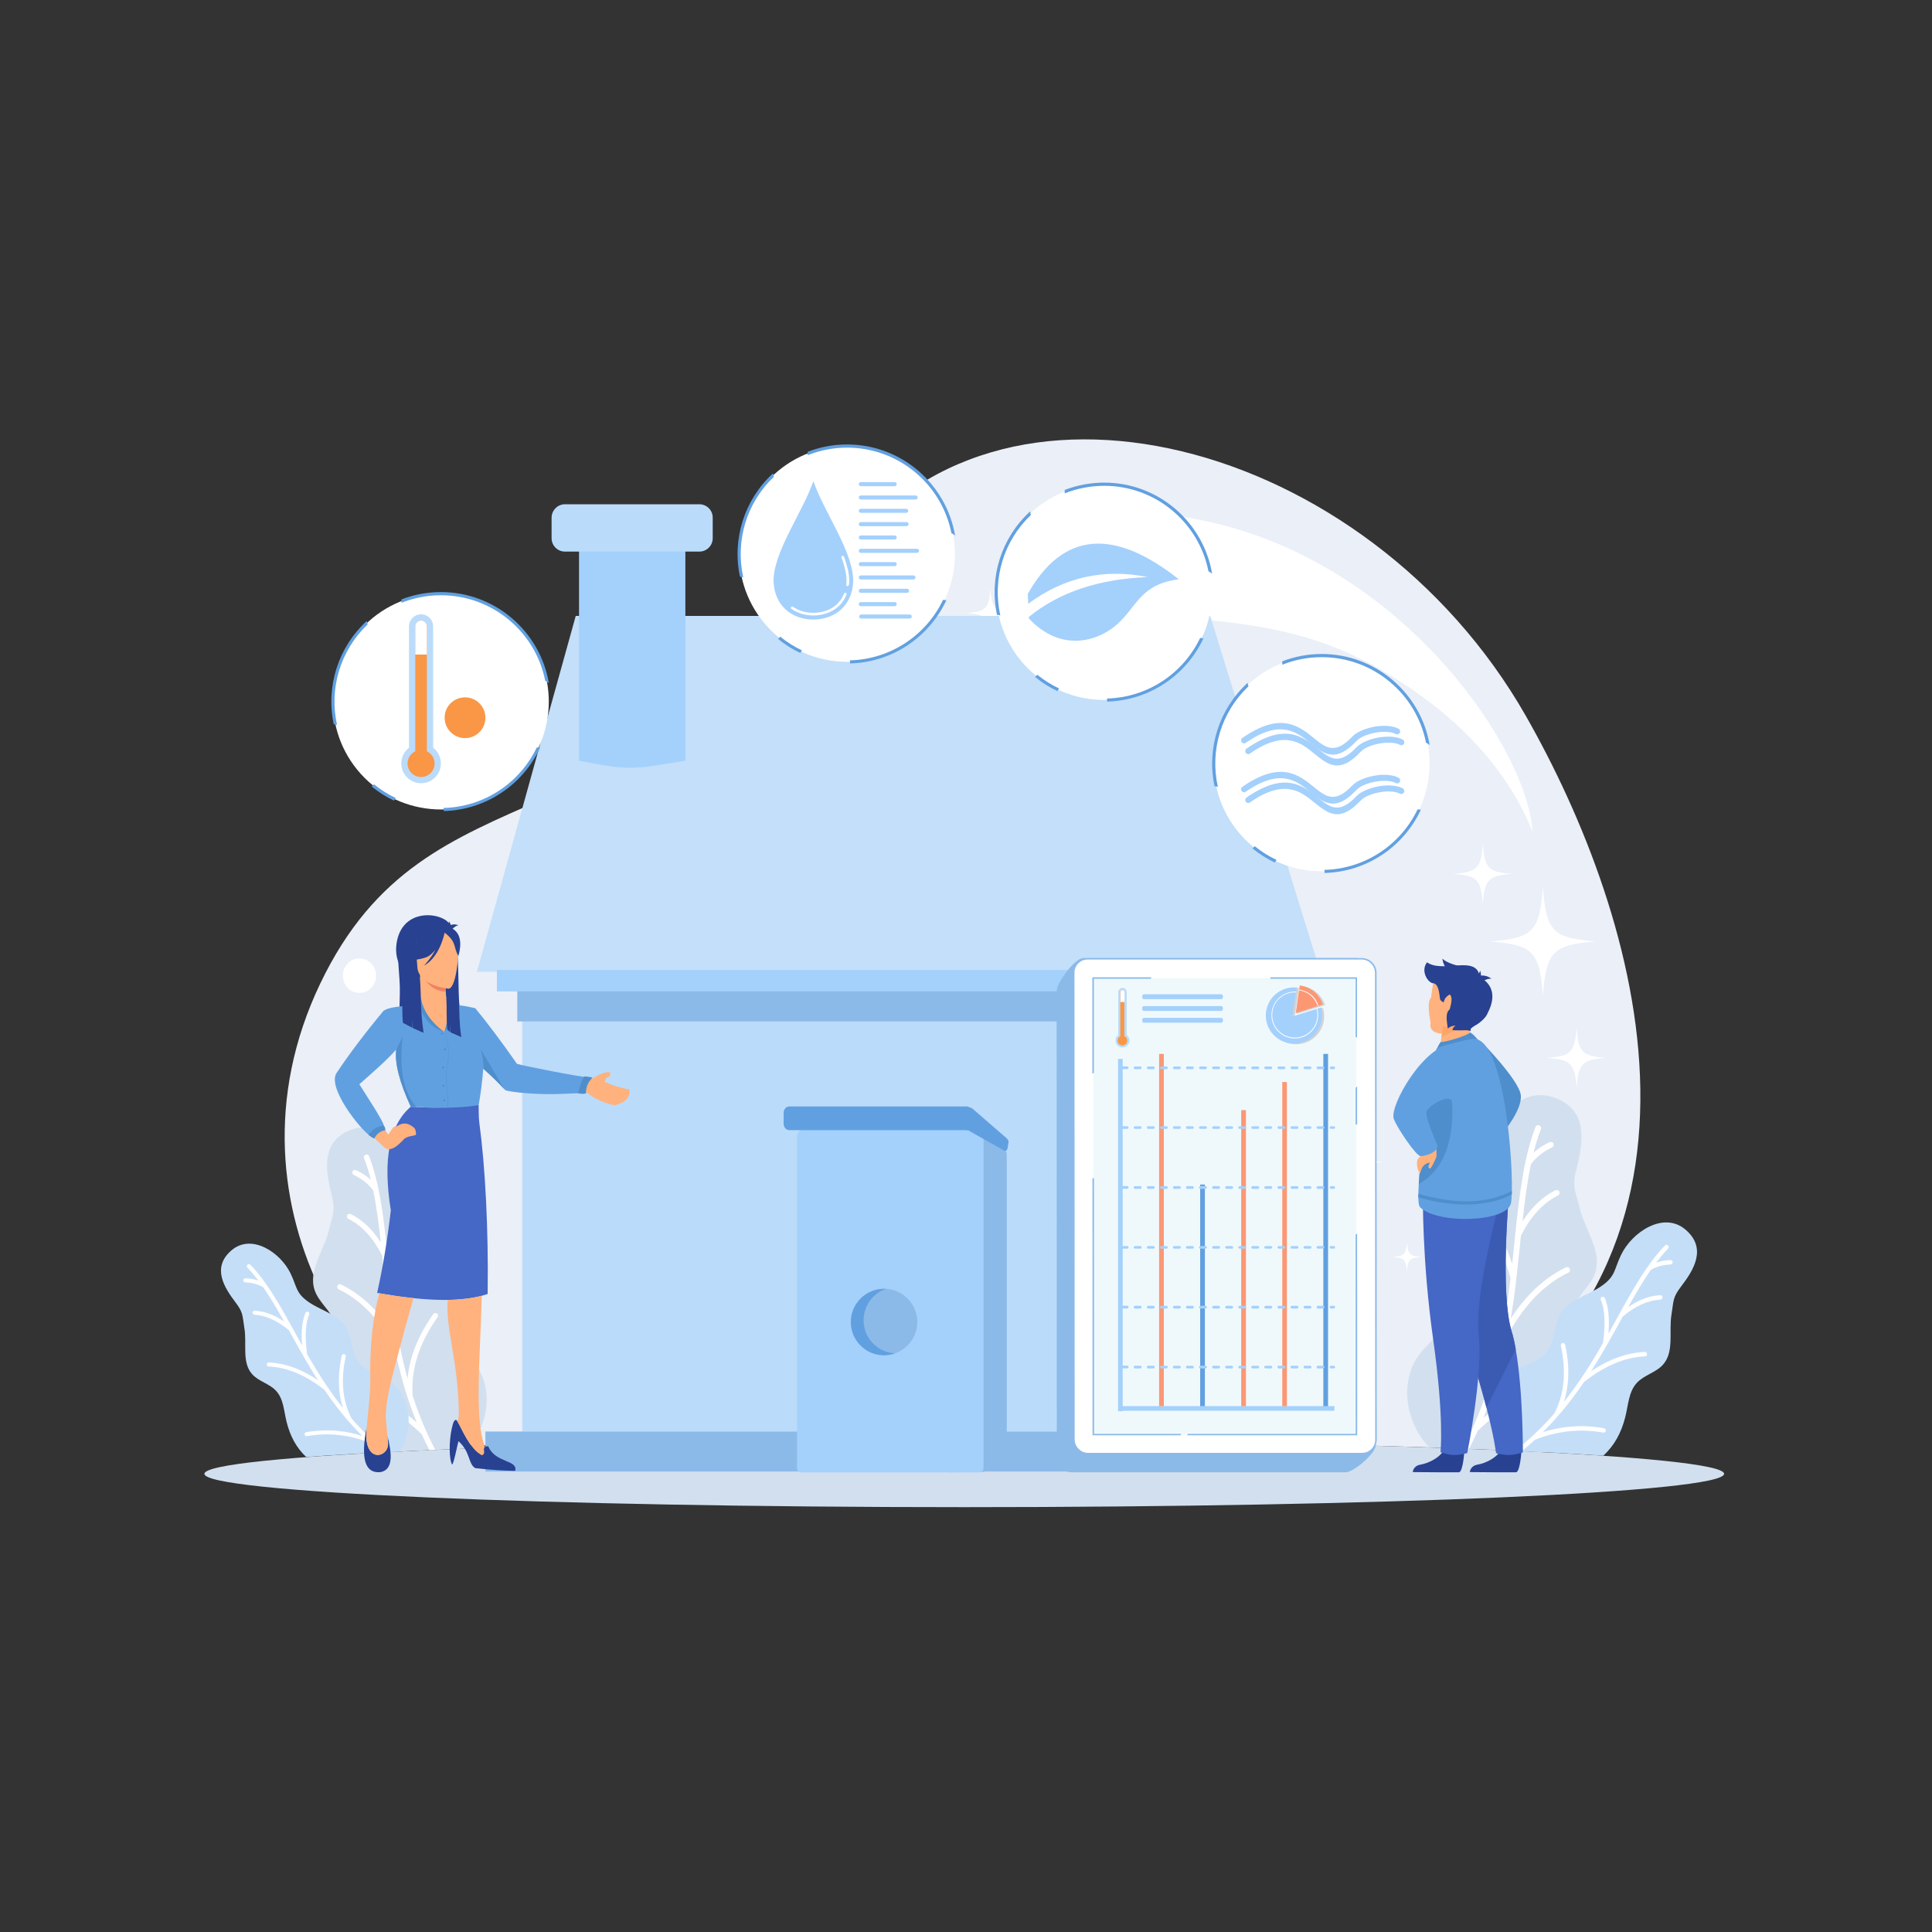 <?xml version="1.0" encoding="utf-8"?>
<svg xmlns="http://www.w3.org/2000/svg" enable-background="new 0 0 2000 2000" viewBox="0 0 2000 2000">
  <rect x="0" y="0" width="2000" height="2000" fill="#333333" stroke="none"/>
  <path clip-rule="evenodd" d="M998.2,1491.2c183,0,351.4,2.7,485,7.3c327-186.9,213.8-551.3,96.4-757.3&#xD;&#xA;			C1416.1,454.3,1030,351.2,870.3,580.1c-216.8,310.6-425.9,202.2-538.8,438.1c-112.9,235.9,58.6,462,181.8,480.3&#xD;&#xA;			C646.8,1493.9,815.2,1491.2,998.2,1491.2z" fill="#eaeff8" fill-rule="evenodd"/>
  <path clip-rule="evenodd" d="M998.2,1491.2c434.4,0,786.6,15.4,786.6,34.5c0,19-352.2,34.5-786.6,34.5s-786.6-15.4-786.6-34.5&#xD;&#xA;			C211.6,1506.6,563.7,1491.2,998.2,1491.2z" fill="#d2dfee" fill-rule="evenodd"/>
  <path clip-rule="evenodd" d="M1251.8,540.2c196.5,43.8,321.5,224.4,333.7,311.7c5,35.8-4.3-48-104.5-124.2c-89.6-68.2-159.3-80.8-265.9-89&#xD;&#xA;			c-75.3-5.8-154.2-15.1-148.6-60C1071.1,543.1,1125,511.9,1251.8,540.2z" fill="#fff" fill-rule="evenodd"/>
  <path clip-rule="evenodd" d="M491.5,1411.8c-9-11.2-21.6-20.5-25.3-34.4c-4.4-16.4,5.3-33.6,2.9-50.4c-3-21.1-23.4-34.8-34.4-53.1&#xD;&#xA;			c-10.8-17.9-5.8-23.9-6.7-44.8c-1.5-31.5-27.3-71.2-61.7-60.5c-34.9,10.8-29.2,43.3-23.1,67.7c4.4,17.4,1.5,19.9-2.7,37.3&#xD;&#xA;			c-5.1,21-21.7,41.4-14.8,61.9c4.3,12.7,16.7,21.3,21.2,33.9c5.1,14.3-1.1,29.8-3.5,44.8c-5,31.6,2.2,57.8,25.1,83.9&#xD;&#xA;			c2.5,2.3,5,4.5,7.7,6.5c32.1-1.8,68.3-3.5,107.9-5l0.3-0.3C505.4,1476.3,511.6,1437,491.5,1411.8z" fill="#d2dfee" fill-rule="evenodd"/>
  <path clip-rule="evenodd" d="M382.1,1196.9c-0.5-1.4-2.1-2.1-3.6-1.6c-1.4,0.5-2.1,2.1-1.6,3.6c2.7,7.1,5,14.6,7,22.4&#xD;&#xA;			c-0.8-0.7-1.6-1.4-2.5-2.1c-3.7-3-8-5.6-12.8-7.9c-1.4-0.6-3-0.1-3.7,1.3c-0.6,1.4-0.1,3,1.3,3.7c4.4,2.1,8.3,4.5,11.7,7.2&#xD;&#xA;			c3.2,2.6,6,5.5,8.4,8.7c3.5,16.8,5.8,34.9,7.9,54c-3.2-5-6.6-9.4-10.2-13.4c-6.3-6.9-13.3-12.2-20.9-16c-1.4-0.7-3-0.1-3.7,1.2&#xD;&#xA;			c-0.7,1.4-0.1,3,1.2,3.7c7,3.5,13.4,8.4,19.3,14.8c5.8,6.3,11.1,14.1,15.7,23.2l0.5,5.2c1.2,11.4,2.4,23,3.8,35c0,0.1,0,0.2,0,0.3&#xD;&#xA;			c1.5,12.5,3.2,25.2,5.4,38.1c-6-9.2-12.4-17.3-19.2-24.4c-10.1-10.4-21.1-18.4-33.1-24.2c-1.4-0.7-3-0.1-3.7,1.3&#xD;&#xA;			c-0.7,1.4-0.1,3,1.3,3.7c11.4,5.5,21.9,13.2,31.6,23.1c9.6,9.9,18.3,21.9,26.1,36.2c3.4,17.1,7.7,34.6,13.5,52.2l0,0l0,0.1v0&#xD;&#xA;			c2.8,8.7,6,17.4,9.5,26.1c-8.3-7.2-17.2-13.4-26.6-18.6c-13.1-7.3-27.1-12.6-42.1-16.1c-1.5-0.3-3,0.6-3.3,2.1&#xD;&#xA;			c-0.3,1.5,0.6,3,2.1,3.3c14.5,3.4,28.1,8.5,40.7,15.6c12.4,6.9,24,15.7,34.6,26.2c2.4,5.4,5.1,10.9,7.8,16.3l6.1-0.3&#xD;&#xA;			c-9.8-18.8-17.4-37.5-23.4-56c-1-13.5,0.6-26.9,4.8-40.4c4.3-13.6,11.3-27.3,21-41c0.9-1.2,0.6-3-0.7-3.8c-1.2-0.9-3-0.6-3.8,0.7&#xD;&#xA;			c-10,14.1-17.3,28.3-21.7,42.5c-2.5,8.1-4.2,16.1-4.9,24.2c-8.3-29.9-12.9-59.1-16.2-87c3.2-11.8,6.9-21.8,10.8-30&#xD;&#xA;			c4-8.1,8.3-14.4,12.9-18.8c1.1-1,1.2-2.8,0.1-3.9c-1-1.1-2.8-1.2-3.9-0.1c-5.2,4.9-9.9,11.7-14.1,20.4c-2.7,5.4-5.1,11.6-7.5,18.6&#xD;&#xA;			c-0.8-7.4-1.6-14.6-2.3-21.8l-0.6-5.6c0-0.1,0-0.2,0-0.3C397.2,1260.7,393.3,1226.2,382.1,1196.9z" fill="#fff" fill-rule="evenodd"/>
  <path clip-rule="evenodd" d="M399.1,1426.6c-9.6-5.2-21.1-7.9-27.8-16.5c-7.9-10.1-6.3-25-12.9-36c-8.4-13.8-26.6-17.3-39.7-26.8&#xD;&#xA;			c-12.8-9.3-11.1-15-18-29.2c-10.4-21.5-40.1-41.5-60.9-23.9c-21.1,17.9-7.5,38.8,4,54c8.2,10.8,7,13.4,9.2,26.8&#xD;&#xA;			c2.7,16.2-2.9,35.3,8,47.5c6.7,7.6,18,9.8,24.8,17.3c7.8,8.4,8.1,21.1,10.9,32.2c3.7,14.8,10.1,26.7,20.3,36.3&#xD;&#xA;			c27.5-2.1,59.9-4,96.4-5.8c2.8-4,5.1-8.4,6.7-13C427.9,1467.4,420.6,1438.2,399.1,1426.6z" fill="#c5def8" fill-rule="evenodd"/>
  <path clip-rule="evenodd" d="M259.2,1309.3c-0.8-0.8-2.1-0.9-3-0.1c-0.8,0.8-0.9,2.1-0.1,3c4,4.2,7.8,8.7,11.5,13.5&#xD;&#xA;			c-0.8-0.3-1.5-0.5-2.3-0.7c-3.5-1-7.2-1.6-11.2-1.7c-1.2,0-2.1,0.9-2.2,2c0,1.2,0.9,2.1,2,2.2c3.7,0.1,7.1,0.7,10.3,1.6&#xD;&#xA;			c3,0.8,5.8,2,8.4,3.6c7.4,10.7,14.4,22.6,21.5,35.3c-3.7-2.5-7.4-4.6-11.1-6.3c-6.4-2.9-12.9-4.5-19.3-4.9c-1.1-0.1-2.1,0.8-2.2,2&#xD;&#xA;			c-0.1,1.1,0.8,2.1,2,2.2c5.9,0.3,11.9,1.9,17.8,4.6c5.9,2.7,11.9,6.5,17.8,11.5l1.9,3.4c4.2,7.6,8.5,15.4,13,23.2&#xD;&#xA;			c0,0.1,0.1,0.2,0.1,0.2c4.7,8.2,9.7,16.6,15.1,24.9c-6.9-4.6-13.8-8.4-20.6-11.3c-10.1-4.2-20.2-6.6-30.2-7.1&#xD;&#xA;			c-1.2-0.1-2.1,0.8-2.2,2c-0.1,1.2,0.8,2.1,2,2.2c9.6,0.4,19.2,2.7,28.8,6.7c9.6,4,19.2,9.9,28.9,17.5&#xD;&#xA;			c7.4,10.9,15.6,21.8,24.8,32.4l0,0l0,0l0,0c4.5,5.2,9.3,10.3,14.4,15.3c-7.9-2.5-15.9-4.2-24-5.1c-11.3-1.2-22.6-0.8-34.1,1.2&#xD;&#xA;			c-1.1,0.2-1.9,1.3-1.7,2.4c0.2,1.1,1.3,1.9,2.4,1.7c11.1-2,22.1-2.4,32.9-1.2c10.7,1.1,21.3,3.8,31.9,8c3.6,3.3,7.4,6.6,11.3,9.9&#xD;&#xA;			l6.2-0.3c-13.7-10.9-25.5-22.6-36-34.6c-4.7-9.1-7.6-18.9-8.6-29.5c-1.1-10.8-0.2-22.4,2.5-34.8c0.2-1.1-0.5-2.2-1.6-2.5&#xD;&#xA;			c-1.1-0.2-2.2,0.5-2.5,1.6c-2.8,12.8-3.6,24.8-2.5,36c0.6,6.4,1.9,12.5,3.7,18.3c-14.6-18.4-26.5-37.4-37.1-55.8&#xD;&#xA;			c-1.2-9.2-1.7-17.2-1.3-24.1c0.4-6.8,1.5-12.5,3.4-16.9c0.5-1.1,0-2.3-1.1-2.7c-1.1-0.5-2.3,0-2.7,1.1c-2.1,4.9-3.4,11.1-3.8,18.4&#xD;&#xA;			c-0.2,4.6-0.1,9.6,0.3,15.2c-2.7-4.9-5.4-9.7-8-14.5l-2-3.7c0-0.1-0.1-0.1-0.1-0.2C288.7,1349.3,275.7,1326.4,259.2,1309.3z" fill="#fff" fill-rule="evenodd"/>
  <path clip-rule="evenodd" d="M1470.2,1401.1c9.8-12.3,23.6-22.4,27.6-37.5c4.8-17.9-5.7-36.7-3.1-55c3.3-23.1,25.5-38,37.5-58&#xD;&#xA;			c11.8-19.5,6.3-26.1,7.4-48.9c1.6-34.3,29.8-77.7,67.3-66.1c38.1,11.8,31.9,47.2,25.2,73.9c-4.8,19-1.7,21.7,3,40.7&#xD;&#xA;			c5.6,23,23.7,45.2,16.1,67.6c-4.7,13.8-18.3,23.2-23.2,37c-5.6,15.6,1.2,32.5,3.8,48.9c5.5,34.4-2.4,63.1-27.4,91.5&#xD;&#xA;			c-3,2.9-6.2,5.5-9.5,8c-34.6-1.8-73.2-3.4-115.2-4.8c-0.6-0.6-1.2-1.2-1.7-1.8C1455,1471.6,1448.2,1428.7,1470.2,1401.1z" fill="#d2dfee" fill-rule="evenodd"/>
  <path clip-rule="evenodd" d="M1589.5,1166.7c0.6-1.6,2.3-2.3,3.9-1.7c1.6,0.6,2.3,2.3,1.7,3.9c-3,7.8-5.5,15.9-7.6,24.4&#xD;&#xA;			c0.9-0.8,1.8-1.5,2.7-2.3c4.1-3.3,8.7-6.2,13.9-8.6c1.5-0.7,3.3-0.1,4,1.4c0.7,1.5,0.1,3.3-1.4,4c-4.8,2.3-9,4.9-12.7,7.9&#xD;&#xA;			c-3.5,2.8-6.6,6-9.2,9.5c-3.8,18.4-6.4,38.1-8.6,59c3.5-5.4,7.2-10.3,11.2-14.6c6.9-7.5,14.5-13.3,22.8-17.4&#xD;&#xA;			c1.5-0.7,3.3-0.1,4,1.4c0.7,1.5,0.1,3.3-1.4,4c-7.7,3.8-14.7,9.2-21.1,16.1c-6.4,6.9-12.1,15.4-17.2,25.4l-0.6,5.7&#xD;&#xA;			c-1.3,12.4-2.6,25.2-4.1,38.2c0,0.1,0,0.3,0,0.4c-1.6,13.6-3.5,27.5-5.9,41.6c6.5-10,13.5-18.9,21-26.6c11-11.3,23-20.1,36.1-26.4&#xD;&#xA;			c1.5-0.7,3.3-0.1,4,1.4c0.7,1.5,0.1,3.3-1.4,4c-12.5,6-23.9,14.4-34.4,25.2c-10.5,10.8-19.9,23.9-28.4,39.5&#xD;&#xA;			c-3.7,18.7-8.4,37.7-14.7,57l0,0l0,0.1l0,0c-3.1,9.4-6.5,18.9-10.4,28.5c9.1-7.8,18.8-14.6,29-20.3c14.3-7.9,29.6-13.8,45.9-17.6&#xD;&#xA;			c1.6-0.4,3.2,0.6,3.6,2.3c0.4,1.6-0.6,3.2-2.3,3.6c-15.8,3.7-30.6,9.3-44.4,17c-13.6,7.6-26.2,17.1-37.8,28.6&#xD;&#xA;			c-2.9,6.3-5.9,12.7-9.2,19l-6.6-0.3c11-20.9,19.5-41.8,26.2-62.4c1.1-14.7-0.6-29.4-5.2-44c-4.7-14.9-12.3-29.8-22.9-44.7&#xD;&#xA;			c-1-1.4-0.6-3.2,0.7-4.2c1.4-1,3.2-0.6,4.2,0.7c10.9,15.4,18.9,30.9,23.7,46.4c2.8,8.8,4.6,17.6,5.4,26.4&#xD;&#xA;			c9-32.6,14-64.5,17.7-94.9c-3.5-12.9-7.5-23.8-11.8-32.7c-4.3-8.9-9-15.7-14.1-20.5c-1.2-1.1-1.3-3-0.1-4.2c1.1-1.2,3-1.3,4.2-0.1&#xD;&#xA;			c5.6,5.3,10.8,12.8,15.4,22.3c2.9,5.9,5.6,12.7,8.1,20.3c0.9-8,1.7-16,2.5-23.8l0.6-6.1c0-0.1,0-0.2,0-0.3&#xD;&#xA;			C1573,1236.3,1577.3,1198.6,1589.5,1166.7z" fill="#fff" fill-rule="evenodd"/>
  <path clip-rule="evenodd" d="M1570.9,1417.3c10.4-5.6,23-8.6,30.3-18c8.6-11,6.9-27.3,14.1-39.3c9.1-15.1,29-18.9,43.3-29.2&#xD;&#xA;			c14-10.1,12.1-16.3,19.6-31.9c11.3-23.4,43.8-45.3,66.5-26.1c23,19.5,8.2,42.4-4.4,58.9c-9,11.8-7.6,14.6-10,29.2&#xD;&#xA;			c-2.9,17.7,3.1,38.5-8.8,51.8c-7.4,8.3-19.6,10.7-27.1,18.9c-8.5,9.2-8.8,23-11.9,35.2c-4.1,16.4-11.3,29.5-22.7,40.1&#xD;&#xA;			c-30.1-2-64.9-3.9-103.9-5.7c-3.4-4.7-6.2-9.8-8.1-15.3C1539.5,1461.8,1547.5,1429.9,1570.9,1417.3z" fill="#c5def8" fill-rule="evenodd"/>
  <path clip-rule="evenodd" d="M1723.6,1289.3c0.9-0.9,2.3-0.9,3.2-0.1c0.9,0.9,0.9,2.3,0.1,3.2c-4.4,4.5-8.5,9.5-12.5,14.7&#xD;&#xA;			c0.8-0.3,1.7-0.6,2.5-0.8c3.8-1.1,7.9-1.7,12.2-1.9c1.3,0,2.3,0.9,2.4,2.2c0,1.3-0.9,2.3-2.2,2.4c-4,0.2-7.7,0.7-11.2,1.7&#xD;&#xA;			c-3.3,0.9-6.4,2.2-9.2,3.9c-8.1,11.7-15.7,24.7-23.5,38.5c4-2.7,8.1-5,12.1-6.9c7-3.2,14-5,21.1-5.4c1.3-0.1,2.3,0.9,2.4,2.1&#xD;&#xA;			c0.1,1.3-0.9,2.3-2.1,2.4c-6.4,0.4-12.9,2-19.5,5c-6.5,2.9-13,7.1-19.5,12.6l-2.1,3.8c-4.6,8.3-9.3,16.8-14.2,25.4&#xD;&#xA;			c0,0.1-0.1,0.2-0.1,0.2c-5.2,9-10.6,18.1-16.4,27.2c7.5-5.1,15-9.2,22.5-12.3c11-4.6,22-7.2,33-7.7c1.3-0.1,2.3,0.9,2.4,2.2&#xD;&#xA;			c0.1,1.3-0.9,2.3-2.2,2.4c-10.5,0.5-20.9,2.9-31.5,7.4c-10.5,4.4-21,10.8-31.5,19.1c-8.1,11.9-17,23.8-27.1,35.3l0,0l0,0l0,0&#xD;&#xA;			c-4.9,5.7-10.2,11.3-15.7,16.7c8.7-2.7,17.4-4.6,26.2-5.5c12.3-1.3,24.7-0.9,37.2,1.4c1.2,0.2,2.1,1.4,1.9,2.6&#xD;&#xA;			c-0.2,1.2-1.4,2.1-2.6,1.9c-12.1-2.1-24.1-2.6-35.9-1.3c-11.7,1.2-23.3,4.2-34.8,8.7c-4.3,4-8.8,7.9-13.5,11.7l-6.9-0.3&#xD;&#xA;			c15.4-12.2,28.7-25.2,40.5-38.7c5.1-9.9,8.3-20.6,9.4-32.2c1.1-11.8,0.2-24.4-2.7-37.9c-0.3-1.2,0.5-2.4,1.7-2.7&#xD;&#xA;			c1.2-0.3,2.4,0.5,2.7,1.7c3.1,14,4,27.1,2.8,39.3c-0.7,6.9-2,13.6-4.1,20c16-20,28.9-40.8,40.5-60.9c1.4-10,1.8-18.8,1.5-26.3&#xD;&#xA;			c-0.4-7.5-1.6-13.6-3.8-18.5c-0.5-1.2,0-2.5,1.2-3c1.2-0.5,2.5,0,3,1.2c2.3,5.4,3.7,12.1,4.1,20.1c0.3,5,0.1,10.5-0.3,16.6&#xD;&#xA;			c3-5.3,5.9-10.6,8.8-15.8l2.2-4c0-0.1,0.1-0.2,0.1-0.2C1691.4,1332.9,1705.6,1308,1723.6,1289.3z" fill="#fff" fill-rule="evenodd"/>
  <path clip-rule="evenodd" d="M941.1,666.1c-2.8,38.6-8.5,44-45.4,46.9c36.8,3,42.5,8.3,45.4,46.9c2.8-38.6,8.5-44,45.4-46.9&#xD;&#xA;			C949.6,710.1,943.9,704.7,941.1,666.1L941.1,666.1z M1090.8,768c-1.5,20.6-4.5,23.5-24.2,25.1c19.7,1.6,22.7,4.4,24.2,25.1&#xD;&#xA;			c1.5-20.6,4.5-23.5,24.2-25.1C1095.4,791.5,1092.3,788.6,1090.8,768L1090.8,768z M1025.2,609.2c-1.5,20.9-4.6,23.8-24.5,25.4&#xD;&#xA;			c19.9,1.6,23,4.5,24.5,25.4c1.5-20.9,4.6-23.8,24.5-25.4C1029.8,633,1026.7,630.1,1025.2,609.2z" fill="#fff" fill-rule="evenodd"/>
  <path clip-rule="evenodd" d="M886.8,1299.6c2.3,31.3,6.9,35.6,36.7,38c-29.8,2.4-34.5,6.7-36.7,38c-2.3-31.3-6.9-35.6-36.7-38&#xD;&#xA;			C879.9,1335.2,884.5,1330.9,886.8,1299.6L886.8,1299.6z M765.4,1382.2c1.2,16.7,3.7,19,19.6,20.3c-15.9,1.3-18.4,3.6-19.6,20.3&#xD;&#xA;			c-1.2-16.7-3.7-19-19.6-20.3C761.8,1401.2,764.2,1398.9,765.4,1382.2L765.4,1382.2z M818.6,1253.5c1.2,16.9,3.7,19.3,19.9,20.6&#xD;&#xA;			c-16.1,1.3-18.6,3.6-19.9,20.6c-1.2-16.9-3.7-19.3-19.9-20.6C814.8,1272.8,817.3,1270.5,818.6,1253.5z" fill="#fff" fill-rule="evenodd"/>
  <path clip-rule="evenodd" d="M1363.5,1222.4c-1.7,24-5.3,27.3-28.1,29.1c22.8,1.8,26.4,5.2,28.1,29.1c1.7-24,5.3-27.3,28.1-29.1&#xD;&#xA;			C1368.8,1249.7,1365.3,1246.4,1363.5,1222.4L1363.5,1222.4z M1456.4,1285.7c-0.9,12.8-2.8,14.6-15,15.5c12.2,1,14.1,2.8,15,15.5&#xD;&#xA;			c0.9-12.8,2.8-14.6,15-15.5C1459.2,1300.2,1457.4,1298.5,1456.4,1285.7L1456.4,1285.7z M1415.7,1187.2c-0.9,13-2.9,14.7-15.2,15.7&#xD;&#xA;			c12.4,1,14.3,2.8,15.2,15.7c0.9-13,2.9-14.7,15.2-15.7C1418.6,1201.9,1416.7,1200.1,1415.7,1187.2z" fill="#fff" fill-rule="evenodd"/>
  <rect clip-rule="evenodd" fill="#bbdbfa" fill-rule="evenodd" height="522" width="786" x="540.6" y="959.9"/>
  <rect clip-rule="evenodd" fill="#8bbae9" fill-rule="evenodd" height="79.2" width="786" x="535.5" y="978.2"/>
  <polygon clip-rule="evenodd" fill="#c3dffa" fill-rule="evenodd" points="493.7 1006 1366.7 1006 1252.8 637.6 596 637.6"/>
  <rect clip-rule="evenodd" fill="#a4d0fc" fill-rule="evenodd" height="22.1" width="829.1" x="514.4" y="1004.2"/>
  <rect clip-rule="evenodd" fill="#8bbae9" fill-rule="evenodd" height="41.4" width="840.5" x="502.5" y="1481.9"/>
  <path clip-rule="evenodd" d="M1038.1,1188.6l-24.5-19.3l-2.2-0.3l-29.1,0.2v354.9l33.3-0.3l24.5-2.8c1.2-0.1,2.1-1.5,2.1-3.3v-322.8&#xD;&#xA;			C1042.1,1191.5,1039.8,1190,1038.1,1188.6z" fill="#8bbae9" fill-rule="evenodd"/>
  <path clip-rule="evenodd" d="M831.4,1169.2h181c3.2,0,5.8,3.2,5.8,7.2v342.8c0,2.7-1.8,5-4,5H829.1c-2.2,0-4-2.2-4-5V1177&#xD;&#xA;			C825.1,1172.7,827.9,1169.2,831.4,1169.2z" fill="#a4d0fc" fill-rule="evenodd"/>
  <path clip-rule="evenodd" d="M915.2,1402.9c18.9,0,34.4-15.4,34.4-34.4c0-18.9-15.4-34.4-34.4-34.4c-18.9,0-34.4,15.4-34.4,34.4&#xD;&#xA;		C880.8,1387.5,896.3,1402.9,915.2,1402.9z" fill="#8bbae9" fill-rule="evenodd"/>
  <path clip-rule="evenodd" d="M817,1145.4h183.3c3.2,0,5.8,3,5.8,6.6v11.3c0,3.6-2.6,6.6-5.8,6.6H817c-3.2,0-5.8-3-5.8-6.6V1152&#xD;&#xA;		C811.2,1148.4,813.8,1145.4,817,1145.4z" fill="#61a0e0" fill-rule="evenodd"/>
  <path clip-rule="evenodd" d="M951.4,1147l49.9-1.5l4.9,1.7l35.5,30.8c1.2,1.1,2.6,2.6,2.3,4.5l-1,6.1c-0.3,2-2,3.4-3.4,2.6l-36.8-20.8&#xD;&#xA;		l-53.5-10.2c-1.6-0.3-2.6-2.6-2.3-4.5l1-6.1C948.3,1147.6,949.7,1147.1,951.4,1147z" fill="#61a0e0" fill-rule="evenodd"/>
  <path clip-rule="evenodd" d="M926.6,1401c-18.2-0.9-32.6-15.9-32.6-34.3c0-15,9.6-27.8,23-32.5c-0.6,0-1.2,0-1.8,0&#xD;&#xA;		c-19,0-34.4,15.4-34.4,34.4c0,19,15.4,34.4,34.4,34.4C919.2,1402.9,923,1402.2,926.6,1401z" fill="#61a0e0" fill-rule="evenodd"/>
  <path clip-rule="evenodd" d="M599.4,564.1h110.1v223.3c-54,8.9-56.4,10.7-110.1,0V564.1z" fill="#a4d0fc" fill-rule="evenodd"/>
  <path clip-rule="evenodd" d="M584.8,522H724c7.6,0,13.8,6.2,13.8,13.8v21.4c0,7.6-6.2,13.8-13.8,13.8H584.8c-7.6,0-13.8-6.2-13.8-13.8&#xD;&#xA;		v-21.4C571.1,528.2,577.3,522,584.8,522z" fill="#bbdbfa" fill-rule="evenodd"/>
  <path clip-rule="evenodd" d="M1121.1,992.6h283.7c8,0,2.3,25,2.6,33l15.9,470.5c0.3,8-22.3,27.3-30.3,27.3h-283.7c-8,0-14.6-6.6-14.6-14.6&#xD;&#xA;			l-0.2-483.2C1094.5,1017.5,1113.1,992.6,1121.1,992.6z" fill="#8bbae9" fill-rule="evenodd"/>
  <path clip-rule="evenodd" d="M1121.2,991.8H1405c6.5,0,5.1,13.6,3.9,24.2c-0.4,3.8-0.8,7.3-0.7,9.4l15.9,470.5c0,0.4,0,0.9-0.1,1.3&#xD;&#xA;			c-0.8,4.2-6,10.4-12,15.8c-6,5.4-13,9.9-17.4,10.9c-0.6,0.1-1.1,0.2-1.6,0.2h-283.7c-4.2,0-8-1.7-10.8-4.5&#xD;&#xA;			c-2.7-2.7-4.5-6.5-4.5-10.7l-0.2-483.2c0-0.5,0.1-1,0.2-1.5c0.9-4.6,5.4-12.2,10.6-18.9h0c5.3-6.7,11.5-12.6,15.7-13.3&#xD;&#xA;			C1120.6,991.8,1120.9,991.8,1121.2,991.8L1121.2,991.8z M1404.7,993.3h-283.7c-0.2,0-0.5,0-0.7,0.1c-3.7,0.7-9.5,6.2-14.5,12.6h0&#xD;&#xA;			c-5.1,6.5-9.4,13.8-10.3,18.1c-0.1,0.5-0.1,0.9-0.1,1.3l0.2,483.2c0,3.8,1.6,7.3,4.1,9.8c2.5,2.5,6,4.1,9.8,4.1h283.7&#xD;&#xA;			c0.4,0,0.8-0.1,1.3-0.2c4.1-0.9,10.7-5.3,16.5-10.4c5.8-5.1,10.7-11,11.4-14.8c0.1-0.4,0.1-0.7,0.1-1l-15.9-470.5&#xD;&#xA;			c-0.1-2.2,0.3-5.7,0.7-9.6C1408.4,1006.2,1409.8,993.3,1404.7,993.3z" fill="#8bbae9" fill-rule="evenodd"/>
  <path clip-rule="evenodd" d="M1126,992.6h283.7c8,0,14.6,6.6,14.6,14.6l0.2,483.2c0,8-6.6,14.6-14.6,14.6h-283.7c-8,0-14.6-6.6-14.6-14.6&#xD;&#xA;			l-0.2-483.2C1111.4,999.1,1117.9,992.6,1126,992.6z" fill="#fff" fill-rule="evenodd"/>
  <path clip-rule="evenodd" d="M1126.1,991.8h283.7c4.2,0,8,1.7,10.7,4.5c2.7,2.7,4.5,6.6,4.5,10.7l0.2,483.2c0,1-0.1,2-0.3,2.9&#xD;&#xA;			c-0.6,3.1-2.1,5.9-4.3,8c-2.2,2.2-5,3.7-8.1,4.3c-0.9,0.2-1.9,0.3-2.8,0.3H1126c-4.2,0-8-1.7-10.7-4.5c-2.7-2.7-4.5-6.5-4.5-10.7&#xD;&#xA;			l-0.2-483.2c0-1,0.1-2,0.3-2.9c0.6-3.1,2.1-5.9,4.3-8c2.2-2.2,5-3.7,8.1-4.3C1124.2,991.9,1125.2,991.8,1126.1,991.8L1126.1,991.8&#xD;&#xA;			z M1409.6,993.3h-283.7c-0.9,0-1.7,0.1-2.5,0.2c-2.7,0.5-5.2,1.8-7.1,3.7c-1.9,1.9-3.2,4.3-3.8,7.1c-0.2,0.8-0.2,1.7-0.2,2.6&#xD;&#xA;			l0.2,483.2c0,3.8,1.6,7.3,4.1,9.8c2.5,2.5,6,4.1,9.8,4.1H1410c0.9,0,1.7-0.1,2.5-0.2c2.7-0.5,5.2-1.8,7.1-3.7&#xD;&#xA;			c1.9-1.9,3.3-4.3,3.8-7.1c0.2-0.8,0.2-1.7,0.2-2.6l-0.2-483.2c0-3.8-1.6-7.3-4.1-9.8C1416.9,994.9,1413.4,993.3,1409.6,993.3z" fill="#8bbae9" fill-rule="evenodd"/>
  <rect clip-rule="evenodd" fill="#eff9fc" fill-rule="evenodd" height="472.6" width="272.4" x="1131.7" y="1012.5"/>
  <path clip-rule="evenodd" d="M1132.4,1013.2l0,97.5c-0.5,0.2-1,0.5-1.6,0.8l0-99.8h61.4c-0.4,0.5-0.8,1-1.2,1.5H1132.4L1132.4,1013.2z&#xD;&#xA;			 M1132.5,1219.7l0.1,264.6h89.8c-0.1,0.5-0.1,1-0.1,1.5H1131l-0.1-266C1131.5,1219.8,1132,1219.7,1132.5,1219.7L1132.5,1219.7z&#xD;&#xA;			 M1229.7,1484.3h173.7l-0.1-206.3c0.5-0.3,1-0.6,1.6-0.9l0.1,208.7h-176C1229.3,1485.3,1229.5,1484.8,1229.7,1484.3L1229.7,1484.3&#xD;&#xA;			z M1403.3,1163.9l0-37.8c0.5-0.5,1-0.9,1.6-1.4l0,39.6C1404.3,1164.1,1403.8,1164,1403.3,1163.9L1403.3,1163.9z M1403.3,1073.3&#xD;&#xA;			l0-60.1h-88l-0.3-1.5h89.8l0,62.5C1404.3,1073.9,1403.8,1073.6,1403.3,1073.3z" fill="#8bbae9" fill-rule="evenodd"/>
  <path clip-rule="evenodd" d="M876.9,461.7c61.7,0,111.7,50,111.7,111.7c0,61.7-50,111.7-111.7,111.7c-61.7,0-111.7-50-111.7-111.7&#xD;&#xA;			C765.2,511.8,815.2,461.7,876.9,461.7z" fill="#fff" fill-rule="evenodd"/>
  <path clip-rule="evenodd" d="M876.9,460.1c56.1,0,102.7,40.8,111.8,94.3c-1.2-1-2.4-1.8-3.8-2.5c-10-50.5-54.6-88.5-108-88.5&#xD;&#xA;			c-14.4,0-28.2,2.8-40.8,7.8v-3.5C848.8,462.8,862.5,460.1,876.9,460.1L876.9,460.1z M979.7,621.3c-17.6,37.8-55.5,64.3-99.7,65.5&#xD;&#xA;			c0-1.1,0-2.2-0.2-3.2c42.6-1.1,79.2-26.4,96.5-62.7C977.4,621.1,978.5,621.3,979.7,621.3L979.7,621.3z M828.5,676&#xD;&#xA;			c-8.3-3.9-16-8.8-23.1-14.6c0.8-0.7,1.6-1.5,2.3-2.3c6.9,5.6,14.5,10.4,22.6,14.2C829.5,674.1,829,675,828.5,676L828.5,676z&#xD;&#xA;			 M766,597c-8.3-39.2,4.6-79.8,34.2-107c0.3,1.2,0.6,2.4,0.9,3.6c-28.2,26.7-40.1,66.2-31.7,104C768.3,597.3,767.2,597.1,766,597z" fill="#61a0e0" fill-rule="evenodd"/>
  <circle clip-rule="evenodd" cx="1143" cy="612.9" fill="#fff" fill-rule="evenodd" r="111.7"/>
  <path clip-rule="evenodd" d="M1143,499.6c56.1,0,102.7,40.8,111.8,94.3c-1.2-1-2.4-1.8-3.8-2.5c-10-50.5-54.6-88.5-108-88.5&#xD;&#xA;			c-14.4,0-28.2,2.8-40.8,7.8v-3.5C1114.9,502.3,1128.7,499.6,1143,499.6L1143,499.6z M1245.8,660.8c-17.6,37.8-55.5,64.3-99.7,65.5&#xD;&#xA;			c0-1.1,0-2.2-0.2-3.2c42.6-1.1,79.2-26.4,96.5-62.7C1243.5,660.6,1244.7,660.7,1245.8,660.8L1245.8,660.8z M1094.6,715.4&#xD;&#xA;			c-8.3-3.9-16-8.8-23.1-14.6c0.8-0.7,1.6-1.5,2.3-2.3c6.9,5.6,14.5,10.4,22.6,14.2C1095.7,713.5,1095.1,714.5,1094.6,715.4&#xD;&#xA;			L1094.6,715.4z M1032.1,636.5c-8.3-39.2,4.6-79.8,34.2-107c0.3,1.2,0.6,2.4,0.9,3.6c-28.2,26.7-40.1,66.2-31.7,104&#xD;&#xA;			C1034.5,636.7,1033.3,636.5,1032.1,636.5z" fill="#61a0e0" fill-rule="evenodd"/>
  <path clip-rule="evenodd" d="M1368.2,678.6c61.7,0,111.7,50,111.7,111.7c0,61.7-50,111.7-111.7,111.7c-61.7,0-111.7-50-111.7-111.7&#xD;&#xA;			C1256.4,728.7,1306.5,678.6,1368.2,678.6z" fill="#fff" fill-rule="evenodd"/>
  <path clip-rule="evenodd" d="M1368.2,677c56.1,0,102.7,40.8,111.8,94.3c-1.2-1-2.4-1.8-3.8-2.5c-10-50.5-54.6-88.5-108-88.5&#xD;&#xA;			c-14.4,0-28.2,2.8-40.8,7.8v-3.5C1340.1,679.7,1353.8,677,1368.2,677L1368.2,677z M1470.9,838.2c-17.6,37.8-55.5,64.3-99.7,65.5&#xD;&#xA;			c0-1.1,0-2.2-0.2-3.2c42.6-1.1,79.2-26.4,96.5-62.7C1468.6,838,1469.8,838.2,1470.9,838.2L1470.9,838.2z M1319.7,892.9&#xD;&#xA;			c-8.3-3.9-16-8.8-23.1-14.6c0.8-0.7,1.6-1.5,2.3-2.3c6.9,5.6,14.5,10.4,22.6,14.2C1320.8,891,1320.2,891.9,1319.7,892.9&#xD;&#xA;			L1319.7,892.9z M1257.3,813.9c-8.3-39.2,4.6-79.8,34.2-107c0.3,1.2,0.6,2.4,0.9,3.6c-28.2,26.7-40.1,66.2-31.7,104&#xD;&#xA;			C1259.6,814.2,1258.4,814,1257.3,813.9z" fill="#61a0e0" fill-rule="evenodd"/>
  <circle clip-rule="evenodd" cx="456.4" cy="726.3" fill="#fff" fill-rule="evenodd" r="111.7" transform="rotate(-45.001 456.37 726.274)"/>
  <path clip-rule="evenodd" d="M456.4,612.9c56.1,0,102.7,40.8,111.8,94.3c-1.2-1-2.4-1.8-3.8-2.5c-10-50.5-54.6-88.5-108-88.5&#xD;&#xA;			c-14.4,0-28.2,2.8-40.8,7.8v-3.5C428.3,615.6,442,612.9,456.4,612.9L456.4,612.9z M559.1,774.1c-17.6,37.8-55.5,64.3-99.7,65.5&#xD;&#xA;			c0-1.1,0-2.2-0.2-3.2c42.6-1.1,79.2-26.4,96.5-62.7C556.9,773.9,558,774.1,559.1,774.1L559.1,774.1z M407.9,828.8&#xD;&#xA;			c-8.3-3.9-16-8.8-23.1-14.6c0.8-0.7,1.6-1.5,2.3-2.3c6.9,5.6,14.5,10.4,22.6,14.2C409,826.9,408.4,827.8,407.9,828.8L407.9,828.8z&#xD;&#xA;			 M345.5,749.8c-8.3-39.2,4.6-79.8,34.2-107c0.3,1.2,0.6,2.4,0.9,3.6c-28.2,26.7-40.1,66.2-31.7,104&#xD;&#xA;			C347.8,750,346.6,749.9,345.5,749.8z" fill="#61a0e0" fill-rule="evenodd"/>
  <path clip-rule="evenodd" d="M1064.4,625c37.2-27.5,78.4-36.8,123.6-27.6c-50.8,2-91.8,15.8-123,41.3c0,0.5,0.1,1,0.1,1.6&#xD;&#xA;		c27.9,29.6,59.2,26.4,80.4,13.9c31.3-18.4,28.8-48.8,74.8-54.5c-68-53.8-120.1-48.9-156.3,15C1064.2,618,1064.3,621.5,1064.4,625z" fill="#a4d0fc" fill-rule="evenodd"/>
  <path clip-rule="evenodd" d="M448.4,774.1c5,3.8,8,9.8,8,16.2c0,11.3-9.2,20.5-20.5,20.5c-11.3,0-20.5-9.2-20.5-20.5c0-6.5,3-12.4,8-16.2&#xD;&#xA;			V648.4c0-6.9,5.6-12.5,12.5-12.5c6.9,0,12.5,5.6,12.5,12.5V774.1z" fill="#bbdbfa" fill-rule="evenodd"/>
  <path clip-rule="evenodd" d="M441.9,777.7c4.7,2.2,8,7.1,8,12.7c0,7.7-6.3,14-14,14c-7.7,0-14-6.3-14-14c0-5.6,3.3-10.4,8-12.7V648.4&#xD;&#xA;			c0-3.3,2.7-6,6-6h0c3.3,0,6,2.7,6,6V777.7z" fill="#f99746" fill-rule="evenodd"/>
  <path clip-rule="evenodd" d="M441.9,677.6h-12v-29.2c0-3.3,2.7-6,6-6h0c3.3,0,6,2.7,6,6V677.6z" fill="#fff" fill-rule="evenodd"/>
  <path clip-rule="evenodd" d="M481.4,721.9c11.7,0,21.1,9.5,21.1,21.1c0,11.7-9.5,21.1-21.1,21.1c-11.7,0-21.1-9.5-21.1-21.1&#xD;&#xA;		C460.2,731.3,469.7,721.9,481.4,721.9z" fill="#f99746" fill-rule="evenodd"/>
  <path clip-rule="evenodd" d="M842,498.1c11,32.2,43.2,75.7,41.1,105.7c-1.5,21.9-17.1,37.2-41.1,37.6c-24-0.3-39.6-15.7-41.1-37.6&#xD;&#xA;				C798.8,573.8,831,530.3,842,498.1z" fill="#a4d0fc" fill-rule="evenodd"/>
  <path clip-rule="evenodd" d="M819.3,630.3c-0.6-0.4-0.8-1.3-0.3-1.9c0.4-0.6,1.3-0.8,1.9-0.3c2.8,2,6.1,3.6,9.6,4.6&#xD;&#xA;				c3.6,1.1,7.4,1.7,11.5,1.7c7.6-0.1,14.4-2,19.8-5.4c5.4-3.4,9.5-8.3,11.9-14.5c0.3-0.7,1.1-1.1,1.8-0.8c0.7,0.3,1.1,1.1,0.8,1.8&#xD;&#xA;				c-2.7,6.8-7.1,12.1-13,15.8c-5.9,3.7-13.1,5.7-21.2,5.9h0c-4.4-0.1-8.5-0.7-12.3-1.8C825.8,634.1,822.3,632.5,819.3,630.3&#xD;&#xA;				L819.3,630.3z M878.7,605.5c-0.1,0.8-0.8,1.3-1.5,1.2c-0.8-0.1-1.3-0.8-1.2-1.5l0.1-0.9l0.1-0.9c0.2-2.4,0.1-4.9-0.2-7.4&#xD;&#xA;				c-0.3-2.5-0.8-5.1-1.4-7.6c-0.5-1.9-1-3.8-1.6-5.7c-0.6-1.9-1.2-3.7-1.9-5.4c-0.3-0.7,0.1-1.5,0.8-1.8c0.7-0.3,1.5,0.1,1.8,0.8&#xD;&#xA;				c0.7,1.8,1.3,3.7,1.9,5.6c0.6,1.9,1.2,3.9,1.7,5.9c0.7,2.6,1.2,5.3,1.5,8c0.3,2.7,0.4,5.3,0.2,7.9l-0.1,1L878.7,605.5z" fill="#fff" fill-rule="evenodd"/>
  <path clip-rule="evenodd" d="M891.1,503.3h35.1c1.1,0,2.1-0.9,2.1-2.1l0,0c0-1.1-0.9-2.1-2.1-2.1h-35.1c-1.1,0-2.1,0.9-2.1,2.1l0,0&#xD;&#xA;			C889,502.3,890,503.3,891.1,503.3L891.1,503.3z M891.5,640.3h50.3c1.1,0,2.1-0.9,2.1-2.1l0,0c0-1.1-0.9-2.1-2.1-2.1h-50.3&#xD;&#xA;			c-1.1,0-2.1,0.9-2.1,2.1l0,0C889.4,639.4,890.3,640.3,891.5,640.3L891.5,640.3z M891.1,627.5h35.1c1.1,0,2.1-0.9,2.1-2.1l0,0&#xD;&#xA;			c0-1.1-0.9-2.1-2.1-2.1h-35.1c-1.1,0-2.1,0.9-2.1,2.1l0,0C889,626.6,890,627.5,891.1,627.5L891.1,627.5z M891.1,613.7H939&#xD;&#xA;			c1.1,0,2.1-0.9,2.1-2.1l0,0c0-1.1-0.9-2.1-2.1-2.1h-47.9c-1.1,0-2.1,0.9-2.1,2.1l0,0C889,612.8,890,613.7,891.1,613.7L891.1,613.7&#xD;&#xA;			z M891.1,599.9h54.5c1.1,0,2.1-0.9,2.1-2.1l0,0c0-1.1-0.9-2.1-2.1-2.1h-54.5c-1.1,0-2.1,0.9-2.1,2.1l0,0&#xD;&#xA;			C889,599,890,599.9,891.1,599.9L891.1,599.9z M891.1,586.1h35.1c1.1,0,2.1-0.9,2.1-2.1l0,0c0-1.1-0.9-2.1-2.1-2.1h-35.1&#xD;&#xA;			c-1.1,0-2.1,0.9-2.1,2.1l0,0C889,585.2,890,586.1,891.1,586.1L891.1,586.1z M891.1,572.3h58.2c1.1,0,2.1-0.9,2.1-2.1l0,0&#xD;&#xA;			c0-1.1-0.9-2.1-2.1-2.1h-58.2c-1.1,0-2.1,0.9-2.1,2.1l0,0C889,571.4,890,572.3,891.1,572.3L891.1,572.3z M891.1,558.5h35.1&#xD;&#xA;			c1.1,0,2.1-0.9,2.1-2.1l0,0c0-1.1-0.9-2.1-2.1-2.1h-35.1c-1.1,0-2.1,0.9-2.1,2.1l0,0C889,557.6,890,558.5,891.1,558.5L891.1,558.5&#xD;&#xA;			z M891.1,544.7h47.4c1.1,0,2.1-0.9,2.1-2.1l0,0c0-1.1-0.9-2.1-2.1-2.1h-47.4c-1.1,0-2.1,0.9-2.1,2.1l0,0&#xD;&#xA;			C889,543.7,890,544.7,891.1,544.7L891.1,544.7z M891.1,530.9h47c1.1,0,2.1-0.9,2.1-2.1l0,0c0-1.1-0.9-2.1-2.1-2.1h-47&#xD;&#xA;			c-1.1,0-2.1,0.9-2.1,2.1l0,0C889,529.9,890,530.9,891.1,530.9L891.1,530.9z M891.1,517.1h56.8c1.1,0,2.1-0.9,2.1-2.1l0,0&#xD;&#xA;			c0-1.1-0.9-2.1-2.1-2.1h-56.8c-1.1,0-2.1,0.9-2.1,2.1l0,0C889,516.1,890,517.1,891.1,517.1z" fill="#a4d0fc" fill-rule="evenodd"/>
  <path clip-rule="evenodd" d="M1289.6,769c-1.4,1-3.4,0.6-4.3-0.8c-1-1.4-0.6-3.4,0.8-4.3c39.8-27.6,58.5-12.4,74.3,0.4&#xD;&#xA;		c11.7,9.5,21.5,17.4,39.4-1.7c4.6-4.9,13.9-8.7,23.4-10.4c9-1.5,18.5-1.1,24.6,2.2c1.5,0.8,2.1,2.7,1.3,4.2&#xD;&#xA;		c-0.8,1.5-2.7,2.1-4.2,1.3c-4.9-2.6-12.8-2.9-20.6-1.5c-8.3,1.4-16.3,4.6-19.9,8.5c-21.9,23.3-33.7,13.8-47.9,2.3&#xD;&#xA;		C1342.3,757.7,1325.5,744.1,1289.6,769z" fill="#a4d0fc" fill-rule="evenodd"/>
  <path clip-rule="evenodd" d="M1293.9,780.1c-1.4,1-3.4,0.6-4.3-0.8c-1-1.4-0.6-3.4,0.8-4.3c39.8-27.6,58.5-12.4,74.3,0.4&#xD;&#xA;		c11.7,9.5,21.5,17.4,39.4-1.7c4.6-4.9,13.9-8.7,23.4-10.3c9-1.5,18.5-1.1,24.6,2.2c1.5,0.8,2.1,2.7,1.3,4.2s-2.7,2.1-4.2,1.3&#xD;&#xA;		c-4.9-2.6-12.8-2.9-20.6-1.5c-8.3,1.4-16.3,4.6-19.9,8.5c-21.9,23.3-33.7,13.8-47.9,2.3C1346.6,768.7,1329.8,755.1,1293.9,780.1z" fill="#a4d0fc" fill-rule="evenodd"/>
  <path clip-rule="evenodd" d="M1289.6,819.6c-1.4,1-3.4,0.6-4.3-0.8c-1-1.4-0.6-3.4,0.8-4.3c39.8-27.6,58.5-12.4,74.3,0.4&#xD;&#xA;		c11.7,9.5,21.5,17.4,39.4-1.7c4.6-4.9,13.9-8.7,23.4-10.3c9-1.5,18.5-1.1,24.6,2.2c1.5,0.8,2.1,2.7,1.3,4.2&#xD;&#xA;		c-0.8,1.5-2.7,2.1-4.2,1.3c-4.9-2.6-12.8-2.9-20.6-1.5c-8.3,1.4-16.3,4.6-19.9,8.5c-21.9,23.3-33.7,13.7-47.9,2.3&#xD;&#xA;		C1342.3,808.3,1325.5,794.7,1289.6,819.6z" fill="#a4d0fc" fill-rule="evenodd"/>
  <path clip-rule="evenodd" d="M1293.9,830.7c-1.4,1-3.4,0.6-4.3-0.8c-1-1.4-0.6-3.4,0.8-4.3c39.8-27.6,58.5-12.4,74.3,0.4&#xD;&#xA;		c11.7,9.5,21.5,17.4,39.4-1.7c4.6-4.9,13.9-8.7,23.4-10.4c9-1.5,18.5-1.1,24.6,2.2c1.5,0.8,2.1,2.7,1.3,4.2&#xD;&#xA;		c-0.8,1.5-2.7,2.1-4.2,1.3c-4.9-2.6-12.8-2.9-20.6-1.5c-8.3,1.4-16.3,4.6-19.9,8.5c-21.9,23.3-33.7,13.7-47.9,2.3&#xD;&#xA;		C1346.6,819.3,1329.8,805.7,1293.9,830.7z" fill="#a4d0fc" fill-rule="evenodd"/>
  <rect clip-rule="evenodd" fill="#a4d0fc" fill-rule="evenodd" height="364.7" width="4.8" x="1157.4" y="1096.2"/>
  <rect clip-rule="evenodd" fill="#a4d0fc" fill-rule="evenodd" height="4.8" width="223.7" x="1157.7" y="1455.6"/>
  <rect clip-rule="evenodd" fill="#fc9774" fill-rule="evenodd" height="364.7" width="4.9" x="1199.9" y="1091"/>
  <rect clip-rule="evenodd" fill="#61a0e0" fill-rule="evenodd" height="229.5" width="4.9" x="1242.4" y="1226.2"/>
  <rect clip-rule="evenodd" fill="#fc9774" fill-rule="evenodd" height="306.5" width="4.9" x="1284.9" y="1149.2"/>
  <rect clip-rule="evenodd" fill="#fc9774" fill-rule="evenodd" height="335.6" width="4.8" x="1327.4" y="1120.1"/>
  <rect clip-rule="evenodd" fill="#61a0e0" fill-rule="evenodd" height="364.7" width="4.9" x="1369.9" y="1091"/>
  <path clip-rule="evenodd" d="M1161.5,1106.7c-0.7,0-1.4-0.6-1.4-1.4c0-0.7,0.6-1.4,1.4-1.4h5.4c0.7,0,1.4,0.6,1.4,1.4&#xD;&#xA;		c0,0.7-0.6,1.4-1.4,1.4H1161.5L1161.5,1106.7z M1380.7,1104c0.7,0,1.4,0.6,1.4,1.4c0,0.7-0.6,1.4-1.4,1.4h-2.8&#xD;&#xA;		c-0.7,0-1.4-0.6-1.4-1.4c0-0.7,0.6-1.4,1.4-1.4H1380.7L1380.7,1104z M1369.7,1104c0.7,0,1.4,0.6,1.4,1.4c0,0.7-0.6,1.4-1.4,1.4&#xD;&#xA;		h-5.4c-0.7,0-1.4-0.6-1.4-1.4c0-0.7,0.6-1.4,1.4-1.4H1369.7L1369.7,1104z M1356.2,1104c0.7,0,1.4,0.6,1.4,1.4&#xD;&#xA;		c0,0.7-0.6,1.4-1.4,1.4h-5.4c-0.7,0-1.4-0.6-1.4-1.4c0-0.7,0.6-1.4,1.4-1.4H1356.2L1356.2,1104z M1342.7,1104&#xD;&#xA;		c0.7,0,1.4,0.6,1.4,1.4c0,0.7-0.6,1.4-1.4,1.4h-5.4c-0.7,0-1.3-0.6-1.3-1.4c0-0.7,0.6-1.4,1.3-1.4H1342.7L1342.7,1104z&#xD;&#xA;		 M1329.2,1104c0.7,0,1.4,0.6,1.4,1.4c0,0.7-0.6,1.4-1.4,1.4h-5.4c-0.7,0-1.4-0.6-1.4-1.4c0-0.7,0.6-1.4,1.4-1.4H1329.2L1329.2,1104&#xD;&#xA;		z M1315.6,1104c0.7,0,1.4,0.6,1.4,1.4c0,0.7-0.6,1.4-1.4,1.4h-5.4c-0.7,0-1.4-0.6-1.4-1.4c0-0.7,0.6-1.4,1.4-1.4H1315.6&#xD;&#xA;		L1315.6,1104z M1302.1,1104c0.7,0,1.4,0.6,1.4,1.4c0,0.7-0.6,1.4-1.4,1.4h-5.4c-0.7,0-1.4-0.6-1.4-1.4c0-0.7,0.6-1.4,1.4-1.4&#xD;&#xA;		H1302.1L1302.1,1104z M1288.6,1104c0.7,0,1.3,0.6,1.3,1.4c0,0.7-0.6,1.4-1.3,1.4h-5.4c-0.7,0-1.3-0.6-1.3-1.4&#xD;&#xA;		c0-0.7,0.6-1.4,1.3-1.4H1288.6L1288.6,1104z M1275.1,1104c0.7,0,1.4,0.6,1.4,1.4c0,0.7-0.6,1.4-1.4,1.4h-5.4&#xD;&#xA;		c-0.7,0-1.4-0.6-1.4-1.4c0-0.7,0.6-1.4,1.4-1.4H1275.1L1275.1,1104z M1261.6,1104c0.7,0,1.4,0.6,1.4,1.4c0,0.7-0.6,1.4-1.4,1.4&#xD;&#xA;		h-5.4c-0.7,0-1.4-0.6-1.4-1.4c0-0.7,0.6-1.4,1.4-1.4H1261.6L1261.6,1104z M1248,1104c0.7,0,1.4,0.6,1.4,1.4c0,0.7-0.6,1.4-1.4,1.4&#xD;&#xA;		h-5.4c-0.7,0-1.4-0.6-1.4-1.4c0-0.7,0.6-1.4,1.4-1.4H1248L1248,1104z M1234.5,1104c0.7,0,1.3,0.6,1.3,1.4c0,0.7-0.6,1.4-1.3,1.4&#xD;&#xA;		h-5.4c-0.7,0-1.4-0.6-1.4-1.4c0-0.7,0.6-1.4,1.4-1.4H1234.5L1234.5,1104z M1221,1104c0.7,0,1.4,0.6,1.4,1.4c0,0.7-0.6,1.4-1.4,1.4&#xD;&#xA;		h-5.4c-0.7,0-1.4-0.6-1.4-1.4c0-0.7,0.6-1.4,1.4-1.4H1221L1221,1104z M1207.5,1104c0.7,0,1.4,0.6,1.4,1.4c0,0.7-0.6,1.4-1.4,1.4&#xD;&#xA;		h-5.4c-0.7,0-1.4-0.6-1.4-1.4c0-0.7,0.6-1.4,1.4-1.4H1207.5L1207.5,1104z M1194,1104c0.7,0,1.4,0.6,1.4,1.4c0,0.7-0.6,1.4-1.4,1.4&#xD;&#xA;		h-5.4c-0.7,0-1.4-0.6-1.4-1.4c0-0.7,0.6-1.4,1.4-1.4H1194L1194,1104z M1180.4,1104c0.7,0,1.4,0.6,1.4,1.4c0,0.7-0.6,1.4-1.4,1.4&#xD;&#xA;		h-5.4c-0.7,0-1.4-0.6-1.4-1.4c0-0.7,0.6-1.4,1.4-1.4H1180.4z" fill="#a4d0fc" fill-rule="evenodd"/>
  <path clip-rule="evenodd" d="M1161.5,1168.6c-0.7,0-1.4-0.6-1.4-1.3c0-0.7,0.6-1.4,1.4-1.4h5.4c0.7,0,1.4,0.6,1.4,1.4&#xD;&#xA;		c0,0.7-0.6,1.3-1.4,1.3H1161.5L1161.5,1168.6z M1380.7,1165.9c0.7,0,1.4,0.6,1.4,1.4c0,0.7-0.6,1.3-1.4,1.3h-2.8&#xD;&#xA;		c-0.7,0-1.4-0.6-1.4-1.3c0-0.7,0.6-1.4,1.4-1.4H1380.7L1380.7,1165.9z M1369.7,1165.9c0.7,0,1.4,0.6,1.4,1.4c0,0.7-0.6,1.3-1.4,1.3&#xD;&#xA;		h-5.4c-0.7,0-1.4-0.6-1.4-1.3c0-0.7,0.6-1.4,1.4-1.4H1369.7L1369.7,1165.9z M1356.2,1165.9c0.7,0,1.4,0.6,1.4,1.4&#xD;&#xA;		c0,0.7-0.6,1.3-1.4,1.3h-5.4c-0.7,0-1.4-0.6-1.4-1.3c0-0.7,0.6-1.4,1.4-1.4H1356.2L1356.2,1165.9z M1342.7,1165.9&#xD;&#xA;		c0.7,0,1.4,0.6,1.4,1.4c0,0.7-0.6,1.3-1.4,1.3h-5.4c-0.7,0-1.3-0.6-1.3-1.3c0-0.7,0.6-1.4,1.3-1.4H1342.7L1342.7,1165.9z&#xD;&#xA;		 M1329.2,1165.9c0.7,0,1.4,0.6,1.4,1.4c0,0.7-0.6,1.3-1.4,1.3h-5.4c-0.7,0-1.4-0.6-1.4-1.3c0-0.7,0.6-1.4,1.4-1.4H1329.2&#xD;&#xA;		L1329.2,1165.9z M1315.6,1165.9c0.7,0,1.4,0.6,1.4,1.4c0,0.7-0.6,1.3-1.4,1.3h-5.4c-0.7,0-1.4-0.6-1.4-1.3c0-0.7,0.6-1.4,1.4-1.4&#xD;&#xA;		H1315.6L1315.6,1165.9z M1302.1,1165.9c0.7,0,1.4,0.6,1.4,1.4c0,0.7-0.6,1.3-1.4,1.3h-5.4c-0.7,0-1.4-0.6-1.4-1.3&#xD;&#xA;		c0-0.7,0.6-1.4,1.4-1.4H1302.1L1302.1,1165.9z M1288.6,1165.9c0.7,0,1.3,0.6,1.3,1.4c0,0.7-0.6,1.3-1.3,1.3h-5.4&#xD;&#xA;		c-0.7,0-1.3-0.6-1.3-1.3c0-0.7,0.6-1.4,1.3-1.4H1288.6L1288.6,1165.9z M1275.1,1165.9c0.7,0,1.4,0.6,1.4,1.4c0,0.7-0.6,1.3-1.4,1.3&#xD;&#xA;		h-5.4c-0.7,0-1.4-0.6-1.4-1.3c0-0.7,0.6-1.4,1.4-1.4H1275.1L1275.1,1165.9z M1261.6,1165.9c0.7,0,1.4,0.6,1.4,1.4&#xD;&#xA;		c0,0.7-0.6,1.3-1.4,1.3h-5.4c-0.7,0-1.4-0.6-1.4-1.3c0-0.7,0.6-1.4,1.4-1.4H1261.6L1261.6,1165.9z M1248,1165.9&#xD;&#xA;		c0.7,0,1.4,0.6,1.4,1.4c0,0.7-0.6,1.3-1.4,1.3h-5.4c-0.7,0-1.4-0.6-1.4-1.3c0-0.7,0.6-1.4,1.4-1.4H1248L1248,1165.9z&#xD;&#xA;		 M1234.5,1165.9c0.7,0,1.3,0.6,1.3,1.4c0,0.7-0.6,1.3-1.3,1.3h-5.4c-0.7,0-1.4-0.6-1.4-1.3c0-0.7,0.6-1.4,1.4-1.4H1234.5&#xD;&#xA;		L1234.5,1165.9z M1221,1165.9c0.7,0,1.4,0.6,1.4,1.4c0,0.7-0.6,1.3-1.4,1.3h-5.4c-0.7,0-1.4-0.6-1.4-1.3c0-0.7,0.6-1.4,1.4-1.4&#xD;&#xA;		H1221L1221,1165.9z M1207.5,1165.9c0.7,0,1.4,0.6,1.4,1.4c0,0.7-0.6,1.3-1.4,1.3h-5.4c-0.7,0-1.4-0.6-1.4-1.3&#xD;&#xA;		c0-0.7,0.6-1.4,1.4-1.4H1207.5L1207.5,1165.9z M1194,1165.9c0.7,0,1.4,0.6,1.4,1.4c0,0.7-0.6,1.3-1.4,1.3h-5.4&#xD;&#xA;		c-0.7,0-1.4-0.6-1.4-1.3c0-0.7,0.6-1.4,1.4-1.4H1194L1194,1165.9z M1180.4,1165.9c0.7,0,1.4,0.6,1.4,1.4c0,0.7-0.6,1.3-1.4,1.3&#xD;&#xA;		h-5.4c-0.7,0-1.4-0.6-1.4-1.3c0-0.7,0.6-1.4,1.4-1.4H1180.4z" fill="#a4d0fc" fill-rule="evenodd"/>
  <path clip-rule="evenodd" d="M1161.5,1230.6c-0.7,0-1.4-0.6-1.4-1.4c0-0.7,0.6-1.4,1.4-1.4h5.4c0.7,0,1.4,0.6,1.4,1.4&#xD;&#xA;		c0,0.7-0.6,1.4-1.4,1.4H1161.5L1161.5,1230.6z M1380.7,1227.9c0.7,0,1.4,0.6,1.4,1.4c0,0.7-0.6,1.4-1.4,1.4h-2.8&#xD;&#xA;		c-0.7,0-1.4-0.6-1.4-1.4c0-0.7,0.6-1.4,1.4-1.4H1380.7L1380.7,1227.9z M1369.7,1227.9c0.7,0,1.4,0.6,1.4,1.4c0,0.7-0.6,1.4-1.4,1.4&#xD;&#xA;		h-5.4c-0.7,0-1.4-0.6-1.4-1.4c0-0.7,0.6-1.4,1.4-1.4H1369.7L1369.7,1227.9z M1356.2,1227.9c0.7,0,1.4,0.6,1.4,1.4&#xD;&#xA;		c0,0.7-0.6,1.4-1.4,1.4h-5.4c-0.7,0-1.4-0.6-1.4-1.4c0-0.7,0.6-1.4,1.4-1.4H1356.2L1356.2,1227.9z M1342.7,1227.9&#xD;&#xA;		c0.7,0,1.4,0.6,1.4,1.4c0,0.7-0.6,1.4-1.4,1.4h-5.4c-0.7,0-1.3-0.6-1.3-1.4c0-0.7,0.6-1.4,1.3-1.4H1342.7L1342.7,1227.9z&#xD;&#xA;		 M1329.2,1227.9c0.7,0,1.4,0.6,1.4,1.4c0,0.7-0.6,1.4-1.4,1.4h-5.4c-0.7,0-1.4-0.6-1.4-1.4c0-0.7,0.6-1.4,1.4-1.4H1329.2&#xD;&#xA;		L1329.2,1227.9z M1315.6,1227.9c0.7,0,1.4,0.6,1.4,1.4c0,0.7-0.6,1.4-1.4,1.4h-5.4c-0.7,0-1.4-0.6-1.4-1.4c0-0.7,0.6-1.4,1.4-1.4&#xD;&#xA;		H1315.6L1315.6,1227.9z M1302.1,1227.9c0.7,0,1.4,0.6,1.4,1.4c0,0.7-0.6,1.4-1.4,1.4h-5.4c-0.7,0-1.4-0.6-1.4-1.4&#xD;&#xA;		c0-0.7,0.6-1.4,1.4-1.4H1302.1L1302.1,1227.9z M1288.6,1227.9c0.7,0,1.3,0.6,1.3,1.4c0,0.7-0.6,1.4-1.3,1.4h-5.4&#xD;&#xA;		c-0.7,0-1.3-0.6-1.3-1.4c0-0.7,0.6-1.4,1.3-1.4H1288.6L1288.6,1227.9z M1275.1,1227.9c0.7,0,1.4,0.6,1.4,1.4c0,0.7-0.6,1.4-1.4,1.4&#xD;&#xA;		h-5.4c-0.7,0-1.4-0.6-1.4-1.4c0-0.7,0.6-1.4,1.4-1.4H1275.1L1275.1,1227.9z M1261.6,1227.9c0.7,0,1.4,0.6,1.4,1.4&#xD;&#xA;		c0,0.7-0.6,1.4-1.4,1.4h-5.4c-0.7,0-1.4-0.6-1.4-1.4c0-0.7,0.6-1.4,1.4-1.4H1261.6L1261.6,1227.9z M1248,1227.9&#xD;&#xA;		c0.7,0,1.4,0.6,1.4,1.4c0,0.7-0.6,1.4-1.4,1.4h-5.4c-0.7,0-1.4-0.6-1.4-1.4c0-0.7,0.6-1.4,1.4-1.4H1248L1248,1227.9z&#xD;&#xA;		 M1234.5,1227.9c0.7,0,1.3,0.6,1.3,1.4c0,0.7-0.6,1.4-1.3,1.4h-5.4c-0.7,0-1.4-0.6-1.4-1.4c0-0.7,0.6-1.4,1.4-1.4H1234.5&#xD;&#xA;		L1234.5,1227.9z M1221,1227.9c0.7,0,1.4,0.6,1.4,1.4c0,0.7-0.6,1.4-1.4,1.4h-5.4c-0.7,0-1.4-0.6-1.4-1.4c0-0.7,0.6-1.4,1.4-1.4&#xD;&#xA;		H1221L1221,1227.9z M1207.5,1227.9c0.7,0,1.4,0.6,1.4,1.4c0,0.7-0.6,1.4-1.4,1.4h-5.4c-0.7,0-1.4-0.6-1.4-1.4&#xD;&#xA;		c0-0.7,0.6-1.4,1.4-1.4H1207.5L1207.5,1227.9z M1194,1227.9c0.7,0,1.4,0.6,1.4,1.4c0,0.7-0.6,1.4-1.4,1.4h-5.4&#xD;&#xA;		c-0.7,0-1.4-0.6-1.4-1.4c0-0.7,0.6-1.4,1.4-1.4H1194L1194,1227.9z M1180.4,1227.9c0.7,0,1.4,0.6,1.4,1.4c0,0.7-0.6,1.4-1.4,1.4&#xD;&#xA;		h-5.4c-0.7,0-1.4-0.6-1.4-1.4c0-0.7,0.6-1.4,1.4-1.4H1180.4z" fill="#a4d0fc" fill-rule="evenodd"/>
  <path clip-rule="evenodd" d="M1161.5,1292.6c-0.7,0-1.4-0.6-1.4-1.3c0-0.7,0.6-1.4,1.4-1.4h5.4c0.7,0,1.4,0.6,1.4,1.4&#xD;&#xA;		c0,0.7-0.6,1.3-1.4,1.3H1161.5L1161.5,1292.6z M1380.7,1289.9c0.7,0,1.4,0.6,1.4,1.4c0,0.7-0.6,1.3-1.4,1.3h-2.8&#xD;&#xA;		c-0.7,0-1.4-0.6-1.4-1.3c0-0.7,0.6-1.4,1.4-1.4H1380.7L1380.7,1289.9z M1369.7,1289.9c0.7,0,1.4,0.6,1.4,1.4c0,0.7-0.6,1.3-1.4,1.3&#xD;&#xA;		h-5.4c-0.7,0-1.4-0.6-1.4-1.3c0-0.7,0.6-1.4,1.4-1.4H1369.7L1369.7,1289.9z M1356.2,1289.9c0.7,0,1.4,0.6,1.4,1.4&#xD;&#xA;		c0,0.7-0.6,1.3-1.4,1.3h-5.4c-0.7,0-1.4-0.6-1.4-1.3c0-0.7,0.6-1.4,1.4-1.4H1356.2L1356.2,1289.9z M1342.7,1289.9&#xD;&#xA;		c0.7,0,1.4,0.6,1.4,1.4c0,0.7-0.6,1.3-1.4,1.3h-5.4c-0.7,0-1.3-0.6-1.3-1.3c0-0.7,0.6-1.4,1.3-1.4H1342.7L1342.7,1289.9z&#xD;&#xA;		 M1329.2,1289.9c0.7,0,1.4,0.6,1.4,1.4c0,0.7-0.6,1.3-1.4,1.3h-5.4c-0.7,0-1.4-0.6-1.4-1.3c0-0.7,0.6-1.4,1.4-1.4H1329.2&#xD;&#xA;		L1329.2,1289.9z M1315.6,1289.9c0.7,0,1.4,0.6,1.4,1.4c0,0.7-0.6,1.3-1.4,1.3h-5.4c-0.7,0-1.4-0.6-1.4-1.3c0-0.7,0.6-1.4,1.4-1.4&#xD;&#xA;		H1315.6L1315.6,1289.9z M1302.1,1289.9c0.7,0,1.4,0.6,1.4,1.4c0,0.7-0.6,1.3-1.4,1.3h-5.4c-0.7,0-1.4-0.6-1.4-1.3&#xD;&#xA;		c0-0.7,0.6-1.4,1.4-1.4H1302.1L1302.1,1289.9z M1288.6,1289.9c0.7,0,1.3,0.6,1.3,1.4c0,0.7-0.6,1.3-1.3,1.3h-5.4&#xD;&#xA;		c-0.7,0-1.3-0.6-1.3-1.3c0-0.7,0.6-1.4,1.3-1.4H1288.6L1288.6,1289.9z M1275.1,1289.9c0.7,0,1.4,0.6,1.4,1.4c0,0.7-0.6,1.3-1.4,1.3&#xD;&#xA;		h-5.4c-0.7,0-1.4-0.6-1.4-1.3c0-0.7,0.6-1.4,1.4-1.4H1275.1L1275.1,1289.9z M1261.6,1289.9c0.7,0,1.4,0.6,1.4,1.4&#xD;&#xA;		c0,0.7-0.6,1.3-1.4,1.3h-5.4c-0.7,0-1.4-0.6-1.4-1.3c0-0.7,0.6-1.4,1.4-1.4H1261.6L1261.6,1289.9z M1248,1289.9&#xD;&#xA;		c0.7,0,1.4,0.6,1.4,1.4c0,0.7-0.6,1.3-1.4,1.3h-5.4c-0.7,0-1.4-0.6-1.4-1.3c0-0.7,0.6-1.4,1.4-1.4H1248L1248,1289.9z&#xD;&#xA;		 M1234.5,1289.9c0.7,0,1.3,0.6,1.3,1.4c0,0.7-0.6,1.3-1.3,1.3h-5.4c-0.7,0-1.4-0.6-1.4-1.3c0-0.7,0.6-1.4,1.4-1.4H1234.5&#xD;&#xA;		L1234.5,1289.9z M1221,1289.9c0.7,0,1.4,0.6,1.4,1.4c0,0.7-0.6,1.3-1.4,1.3h-5.4c-0.7,0-1.4-0.6-1.4-1.3c0-0.7,0.6-1.4,1.4-1.4&#xD;&#xA;		H1221L1221,1289.9z M1207.5,1289.9c0.7,0,1.4,0.6,1.4,1.4c0,0.7-0.6,1.3-1.4,1.3h-5.4c-0.7,0-1.4-0.6-1.4-1.3&#xD;&#xA;		c0-0.7,0.6-1.4,1.4-1.4H1207.5L1207.5,1289.9z M1194,1289.9c0.7,0,1.4,0.6,1.4,1.4c0,0.7-0.6,1.3-1.4,1.3h-5.4&#xD;&#xA;		c-0.7,0-1.4-0.6-1.4-1.3c0-0.7,0.6-1.4,1.4-1.4H1194L1194,1289.9z M1180.4,1289.9c0.7,0,1.4,0.6,1.4,1.4c0,0.7-0.6,1.3-1.4,1.3&#xD;&#xA;		h-5.4c-0.7,0-1.4-0.6-1.4-1.3c0-0.7,0.6-1.4,1.4-1.4H1180.4z" fill="#a4d0fc" fill-rule="evenodd"/>
  <path clip-rule="evenodd" d="M1161.5,1354.5c-0.7,0-1.4-0.6-1.4-1.4c0-0.7,0.6-1.4,1.4-1.4h5.4c0.7,0,1.4,0.6,1.4,1.4&#xD;&#xA;		c0,0.7-0.6,1.4-1.4,1.4H1161.5L1161.5,1354.5z M1380.7,1351.8c0.7,0,1.4,0.6,1.4,1.4c0,0.7-0.6,1.4-1.4,1.4h-2.8&#xD;&#xA;		c-0.7,0-1.4-0.6-1.4-1.4c0-0.7,0.6-1.4,1.4-1.4H1380.7L1380.7,1351.8z M1369.7,1351.8c0.7,0,1.4,0.6,1.4,1.4c0,0.7-0.6,1.4-1.4,1.4&#xD;&#xA;		h-5.4c-0.7,0-1.4-0.6-1.4-1.4c0-0.7,0.6-1.4,1.4-1.4H1369.7L1369.7,1351.8z M1356.2,1351.8c0.7,0,1.4,0.6,1.4,1.4&#xD;&#xA;		c0,0.7-0.6,1.4-1.4,1.4h-5.4c-0.7,0-1.4-0.6-1.4-1.4c0-0.7,0.6-1.4,1.4-1.4H1356.2L1356.2,1351.8z M1342.7,1351.8&#xD;&#xA;		c0.7,0,1.4,0.6,1.4,1.4c0,0.7-0.6,1.4-1.4,1.4h-5.4c-0.7,0-1.3-0.6-1.3-1.4c0-0.7,0.6-1.4,1.3-1.4H1342.7L1342.7,1351.8z&#xD;&#xA;		 M1329.2,1351.8c0.7,0,1.4,0.6,1.4,1.4c0,0.7-0.6,1.4-1.4,1.4h-5.4c-0.7,0-1.4-0.6-1.4-1.4c0-0.7,0.6-1.4,1.4-1.4H1329.2&#xD;&#xA;		L1329.2,1351.8z M1315.6,1351.8c0.7,0,1.4,0.6,1.4,1.4c0,0.7-0.6,1.4-1.4,1.4h-5.4c-0.7,0-1.4-0.6-1.4-1.4c0-0.7,0.6-1.4,1.4-1.4&#xD;&#xA;		H1315.6L1315.6,1351.8z M1302.1,1351.8c0.7,0,1.4,0.6,1.4,1.4c0,0.7-0.6,1.4-1.4,1.4h-5.4c-0.7,0-1.4-0.6-1.4-1.4&#xD;&#xA;		c0-0.7,0.6-1.4,1.4-1.4H1302.1L1302.1,1351.8z M1288.6,1351.8c0.7,0,1.3,0.6,1.3,1.4c0,0.7-0.6,1.4-1.3,1.4h-5.4&#xD;&#xA;		c-0.7,0-1.3-0.6-1.3-1.4c0-0.7,0.6-1.4,1.3-1.4H1288.6L1288.6,1351.8z M1275.1,1351.8c0.7,0,1.4,0.6,1.4,1.4c0,0.7-0.6,1.4-1.4,1.4&#xD;&#xA;		h-5.4c-0.7,0-1.4-0.6-1.4-1.4c0-0.7,0.6-1.4,1.4-1.4H1275.1L1275.1,1351.8z M1261.6,1351.8c0.7,0,1.4,0.6,1.4,1.4&#xD;&#xA;		c0,0.7-0.6,1.4-1.4,1.4h-5.4c-0.7,0-1.4-0.6-1.4-1.4c0-0.7,0.6-1.4,1.4-1.4H1261.6L1261.6,1351.8z M1248,1351.8&#xD;&#xA;		c0.7,0,1.4,0.6,1.4,1.4c0,0.7-0.6,1.4-1.4,1.4h-5.4c-0.7,0-1.4-0.6-1.4-1.4c0-0.7,0.6-1.4,1.4-1.4H1248L1248,1351.8z&#xD;&#xA;		 M1234.5,1351.8c0.7,0,1.3,0.6,1.3,1.4c0,0.7-0.6,1.4-1.3,1.4h-5.4c-0.7,0-1.4-0.6-1.4-1.4c0-0.7,0.6-1.4,1.4-1.4H1234.5&#xD;&#xA;		L1234.5,1351.8z M1221,1351.8c0.7,0,1.4,0.6,1.4,1.4c0,0.7-0.6,1.4-1.4,1.4h-5.4c-0.7,0-1.4-0.6-1.4-1.4c0-0.7,0.6-1.4,1.4-1.4&#xD;&#xA;		H1221L1221,1351.8z M1207.5,1351.8c0.7,0,1.4,0.6,1.4,1.4c0,0.7-0.6,1.4-1.4,1.4h-5.4c-0.7,0-1.4-0.6-1.4-1.4&#xD;&#xA;		c0-0.7,0.6-1.4,1.4-1.4H1207.5L1207.5,1351.8z M1194,1351.8c0.7,0,1.4,0.6,1.4,1.4c0,0.7-0.6,1.4-1.4,1.4h-5.4&#xD;&#xA;		c-0.7,0-1.4-0.6-1.4-1.4c0-0.7,0.6-1.4,1.4-1.4H1194L1194,1351.8z M1180.4,1351.8c0.7,0,1.4,0.6,1.4,1.4c0,0.7-0.6,1.4-1.4,1.4&#xD;&#xA;		h-5.4c-0.7,0-1.4-0.6-1.4-1.4c0-0.7,0.6-1.4,1.4-1.4H1180.4z" fill="#a4d0fc" fill-rule="evenodd"/>
  <path clip-rule="evenodd" d="M1161.5,1416.5c-0.7,0-1.4-0.6-1.4-1.4c0-0.7,0.6-1.4,1.4-1.4h5.4c0.7,0,1.4,0.6,1.4,1.4&#xD;&#xA;		c0,0.7-0.6,1.4-1.4,1.4H1161.5L1161.5,1416.5z M1380.7,1413.8c0.7,0,1.4,0.6,1.4,1.4c0,0.7-0.6,1.4-1.4,1.4h-2.8&#xD;&#xA;		c-0.7,0-1.4-0.6-1.4-1.4c0-0.7,0.6-1.4,1.4-1.4H1380.7L1380.7,1413.8z M1369.7,1413.8c0.7,0,1.4,0.6,1.4,1.4c0,0.7-0.6,1.4-1.4,1.4&#xD;&#xA;		h-5.4c-0.7,0-1.4-0.6-1.4-1.4c0-0.7,0.6-1.4,1.4-1.4H1369.7L1369.7,1413.8z M1356.2,1413.8c0.7,0,1.4,0.6,1.4,1.4&#xD;&#xA;		c0,0.7-0.6,1.4-1.4,1.4h-5.4c-0.7,0-1.4-0.6-1.4-1.4c0-0.7,0.6-1.4,1.4-1.4H1356.2L1356.2,1413.8z M1342.7,1413.8&#xD;&#xA;		c0.7,0,1.4,0.6,1.4,1.4c0,0.7-0.6,1.4-1.4,1.4h-5.4c-0.7,0-1.3-0.6-1.3-1.4c0-0.7,0.6-1.4,1.3-1.4H1342.7L1342.7,1413.8z&#xD;&#xA;		 M1329.2,1413.8c0.7,0,1.4,0.6,1.4,1.4c0,0.7-0.6,1.4-1.4,1.4h-5.4c-0.7,0-1.4-0.6-1.4-1.4c0-0.7,0.6-1.4,1.4-1.4H1329.2&#xD;&#xA;		L1329.2,1413.8z M1315.6,1413.8c0.7,0,1.4,0.6,1.4,1.4c0,0.7-0.6,1.4-1.4,1.4h-5.4c-0.7,0-1.4-0.6-1.4-1.4c0-0.7,0.6-1.4,1.4-1.4&#xD;&#xA;		H1315.6L1315.6,1413.8z M1302.1,1413.8c0.7,0,1.4,0.6,1.4,1.4c0,0.7-0.6,1.4-1.4,1.4h-5.4c-0.7,0-1.4-0.6-1.4-1.4&#xD;&#xA;		c0-0.7,0.6-1.4,1.4-1.4H1302.1L1302.1,1413.8z M1288.6,1413.8c0.7,0,1.3,0.6,1.3,1.4c0,0.7-0.6,1.4-1.3,1.4h-5.4&#xD;&#xA;		c-0.7,0-1.3-0.6-1.3-1.4c0-0.7,0.6-1.4,1.3-1.4H1288.6L1288.6,1413.8z M1275.1,1413.8c0.7,0,1.4,0.6,1.4,1.4c0,0.7-0.6,1.4-1.4,1.4&#xD;&#xA;		h-5.4c-0.7,0-1.4-0.6-1.4-1.4c0-0.7,0.6-1.4,1.4-1.4H1275.1L1275.1,1413.8z M1261.6,1413.8c0.7,0,1.4,0.6,1.4,1.4&#xD;&#xA;		c0,0.7-0.6,1.4-1.4,1.4h-5.4c-0.7,0-1.4-0.6-1.4-1.4c0-0.7,0.6-1.4,1.4-1.4H1261.6L1261.6,1413.8z M1248,1413.8&#xD;&#xA;		c0.7,0,1.4,0.6,1.4,1.4c0,0.7-0.6,1.4-1.4,1.4h-5.4c-0.7,0-1.4-0.6-1.4-1.4c0-0.7,0.6-1.4,1.4-1.4H1248L1248,1413.8z&#xD;&#xA;		 M1234.5,1413.8c0.7,0,1.3,0.6,1.3,1.4c0,0.7-0.6,1.4-1.3,1.4h-5.4c-0.7,0-1.4-0.6-1.4-1.4c0-0.7,0.6-1.4,1.4-1.4H1234.5&#xD;&#xA;		L1234.5,1413.8z M1221,1413.8c0.7,0,1.4,0.6,1.4,1.4c0,0.7-0.6,1.4-1.4,1.4h-5.4c-0.7,0-1.4-0.6-1.4-1.4c0-0.7,0.6-1.4,1.4-1.4&#xD;&#xA;		H1221L1221,1413.8z M1207.5,1413.8c0.7,0,1.4,0.6,1.4,1.4c0,0.7-0.6,1.4-1.4,1.4h-5.4c-0.7,0-1.4-0.6-1.4-1.4&#xD;&#xA;		c0-0.7,0.6-1.4,1.4-1.4H1207.5L1207.5,1413.8z M1194,1413.8c0.7,0,1.4,0.6,1.4,1.4c0,0.7-0.6,1.4-1.4,1.4h-5.4&#xD;&#xA;		c-0.7,0-1.4-0.6-1.4-1.4c0-0.7,0.6-1.4,1.4-1.4H1194L1194,1413.8z M1180.4,1413.8c0.7,0,1.4,0.6,1.4,1.4c0,0.7-0.6,1.4-1.4,1.4&#xD;&#xA;		h-5.4c-0.7,0-1.4-0.6-1.4-1.4c0-0.7,0.6-1.4,1.4-1.4H1180.4z" fill="#a4d0fc" fill-rule="evenodd"/>
  <g>
    <path clip-rule="evenodd" d="M1343.7,1049.2l28-8.8c-1.2-3.7-3.3-7.3-6.1-10.4c-4.8-5.3-11.2-8.4-17.8-9.3l-6.4,27.8L1343.7,1049.2&#xD;&#xA;			L1343.7,1049.2z M1369.6,1043.7c3.1,10.4,0.2,22.1-8.3,29.8c-11.9,10.8-30.3,9.9-41.1-2c-10.8-11.9-9.9-30.3,2-41.1&#xD;&#xA;			c5.7-5.2,13-8.2,20.2-8.1c0.8,0,1.6,0.3,2.2,0.7l-4.4,30l27.2-9.9L1369.6,1043.7z" fill="#d2d3d5" fill-rule="evenodd"/>
    <path clip-rule="evenodd" d="M1341.4,1048.6l28-8.8c-1.2-3.7-3.3-7.3-6.1-10.4c-4.8-5.3-11.2-8.4-17.8-9.3L1341.4,1048.6z" fill="#fc9774" fill-rule="evenodd"/>
    <path clip-rule="evenodd" d="M1367.4,1043l-29.5,9.3l4.4-30c-7.9-0.8-16.1,1.7-22.4,7.4c-11.9,10.8-12.8,29.2-2,41.1&#xD;&#xA;				c10.8,11.9,29.2,12.8,41.1,2C1367.6,1065.1,1370.5,1053.4,1367.4,1043z" fill="#a4d0fc" fill-rule="evenodd"/>
    <path clip-rule="evenodd" d="M1340.5,1026.5c0.4,0,0.8,0,1.2,0c-0.1,0.3-0.1,0.5-0.1,0.8c-13.4-0.6-24.6,10-24.6,23.4&#xD;&#xA;			c0,12.9,10.5,23.4,23.4,23.4c12.9,0,23.4-10.5,23.4-23.4c0-2.2-0.3-4.3-0.9-6.3c0.1,0,0.6-0.2,0.8-0.2c0.6,2.1,0.9,4.3,0.9,6.6&#xD;&#xA;			c0,13.4-10.9,24.2-24.2,24.2c-13.4,0-24.2-10.9-24.2-24.2C1316.3,1037.4,1327.1,1026.5,1340.5,1026.5z" fill="#fefefe" fill-rule="evenodd"/>
    <path clip-rule="evenodd" d="M1346.9,1024.8c-0.6-0.1-1.3-0.3-2-0.4l-0.1,0.8c0.6,0.1,1.3,0.2,1.9,0.3c4.4,1,8.3,3.1,11.5,6.3&#xD;&#xA;			c2.8,2.8,4.7,6.4,5.8,9.6l0.8-0.3C1362.4,1033.4,1356.7,1027,1346.9,1024.8z" fill="#fefefe" fill-rule="evenodd"/>
  </g>
  <g>
    <path clip-rule="evenodd" d="M1166.4,1071.4c1.8,1.4,2.8,3.5,2.8,5.7c0,4-3.2,7.2-7.2,7.2c-4,0-7.2-3.2-7.2-7.2c0-2.3,1.1-4.4,2.8-5.7&#xD;&#xA;			V1027c0-2.4,2-4.4,4.4-4.4c2.4,0,4.4,2,4.4,4.4V1071.4z" fill="#bbdbfa" fill-rule="evenodd"/>
    <path clip-rule="evenodd" d="M1164.1,1072.7c1.7,0.8,2.8,2.5,2.8,4.5c0,2.7-2.2,5-5,5c-2.7,0-5-2.2-5-5c0-2,1.2-3.7,2.8-4.5V1027&#xD;&#xA;			c0-1.2,1-2.1,2.1-2.1l0,0c1.2,0,2.1,1,2.1,2.1V1072.7z" fill="#f99746" fill-rule="evenodd"/>
    <path clip-rule="evenodd" d="M1164.1,1037.3h-4.2V1027c0-1.2,1-2.1,2.1-2.1l0,0c1.2,0,2.1,1,2.1,2.1V1037.3z" fill="#fff" fill-rule="evenodd"/>
  </g>
  <path clip-rule="evenodd" d="M1183.9,1034.3h80.6c0.8,0,1.5-1.1,1.5-2.5v0c0-1.4-0.7-2.5-1.5-2.5h-80.6c-0.8,0-1.5,1.1-1.5,2.5v0&#xD;&#xA;		C1182.4,1033.2,1183.1,1034.3,1183.9,1034.3z" fill="#a4d0fc" fill-rule="evenodd"/>
  <path clip-rule="evenodd" d="M1183.9,1046.5h80.6c0.8,0,1.5-1.1,1.5-2.5v0c0-1.4-0.7-2.5-1.5-2.5h-80.6c-0.8,0-1.5,1.1-1.5,2.5v0&#xD;&#xA;		C1182.4,1045.4,1183.1,1046.5,1183.9,1046.5z" fill="#a4d0fc" fill-rule="evenodd"/>
  <path clip-rule="evenodd" d="M1183.9,1058.7h80.6c0.8,0,1.5-1.1,1.5-2.5v0c0-1.4-0.7-2.5-1.5-2.5h-80.6c-0.8,0-1.5,1.1-1.5,2.5v0&#xD;&#xA;		C1182.4,1057.6,1183.1,1058.7,1183.9,1058.7z" fill="#a4d0fc" fill-rule="evenodd"/>
  <g>
    <path clip-rule="evenodd" d="M412.1,988c-0.2,8.1,1.6,23.9,1.8,33.4c0.3,10.3-0.9,25.4-0.2,35.6l9.7,6.2c0.1-3.8,0-7,0.2-10&#xD;&#xA;			c0,1.1,0,5.7,0.2,10.3l11,5.7c-2.6-26.8-1-33.5-1.6-65.7C433.4,1001.2,412.1,988,412.1,988z" fill="#284191" fill-rule="evenodd"/>
    <path clip-rule="evenodd" d="M607.7,1131.1c-47.9-14.7-56.6-0.8-69.5-2.6c3.4-7.8,6.7-15,10.1-21.4c25.1,3.9,27.7,10,64.7,9.6&#xD;&#xA;			c6.6-4.5,13.9-7.5,18.4-6.7c1.2,2.8-0.1,4.8-3.9,6.1c-1,1.4-1.5,2.8-1.2,4c9.6,4.1,18,6.6,25.3,7.6c0.9,8.6-4.5,14.1-16,16.5&#xD;&#xA;			C623.7,1141.2,614.5,1136.8,607.7,1131.1z" fill="#ffb27d" fill-rule="evenodd"/>
    <path clip-rule="evenodd" d="M378.2,1134c7.1,14.5,15.4,29.1,23.7,40.6c1.9-2,3.7-6.5,6.4-8.2c1.1-0.7,2.8,1.1,3.9,0.5&#xD;&#xA;			c5.4-2.6,11.5-3.3,16.3,0.4c1.2,0.9,1.9,2.7,2.1,6.9c-0.2,5.8-5.1,6.9-11.9,4.2c-9.1,9.9-15.1,13.1-20.1,9.7&#xD;&#xA;			c-22.4-20.1-37.3-36.8-44.6-50.1C361.6,1132.4,369.6,1131.1,378.2,1134z" fill="#ffb27d" fill-rule="evenodd"/>
    <path clip-rule="evenodd" d="M451.7,973.1c0,0-0.2,6.4,2.6,7.6c2.9,1.2,0.4,19.3,0.9,28.6c0.6,12.4-0.3,24.5,0.8,36.8l9.8,7.1&#xD;&#xA;			c-0.1-4.5-0.3-8.4-0.2-12.1c0,1.4,0.2,6.9,0.6,12.4l11.1,6.5c-3.5-32.2-1.9-34.2-3.6-73.2C473.8,984.2,451.7,973.1,451.7,973.1z" fill="#284191" fill-rule="evenodd"/>
    <path clip-rule="evenodd" d="M468.1,961.4l-33.4,50.7c0,0-3.8-7.5-8.1-4.8c-6.6,4.2-19.1-10.4-16.1-30.6c4.7-31.9,35.3-33.4,49.9-24.8&#xD;&#xA;			C464.1,954.1,467.2,958.5,468.1,961.4z" fill="#284191" fill-rule="evenodd"/>
    <path clip-rule="evenodd" d="M482.8,1063.8c-4.7,4.3-10.8,8.1-18.6,11.1c-29.5,11.2-44.7-13-51.5-30.1c3.8-2.9,7.7-4,9.9-4.6&#xD;&#xA;			c2.2-0.6,4.5-1.1,6.4-1.4c3.1-3.1,6.7-14.5,5.6-31.3l1.5,0.2l24.9,3.3c0,0-0.1,7.8,0.4,15.1c0.3,5.7,1,11.1,2.3,12.3&#xD;&#xA;			c1.9,0.2,3.1,0.3,3.1,0.3l0,0C467,1039.2,475.6,1049.7,482.8,1063.8z" fill="#ffb27d" fill-rule="evenodd"/>
    <path clip-rule="evenodd" d="M460.9,1011.1c0,0-0.1,7.8,0.4,15.1c-13.8,0.5-21.9-11.6-25.3-18.4L460.9,1011.1z" fill="#f08261" fill-rule="evenodd"/>
    <path clip-rule="evenodd" d="M464.5,1023.5c0,0-32.3-2.9-32.5-23.4c-1.3-20.3-6.4-33.6,14.3-36.1c20.7-2.5,25.3,5,27.4,11.6&#xD;&#xA;			C475.8,982.2,473,1022.3,464.5,1023.5z" fill="#ffb27d" fill-rule="evenodd"/>
    <path clip-rule="evenodd" d="M472.1,964.3c-5.4-5.8-9.1-4.2-11.2-2.2c-18.4-8.7-29,6.6-29,6.6c-1.2,14.7-11.2,23.7-11.2,23.7&#xD;&#xA;			s6.2,3.3,19.6-1.1c4.1-1.3,7.7-4.6,10.6-8.4c-5,9.6-12.1,16.8-12.1,16.8c15.9-8.6,21-31.8,21.5-34.2c12.7,10,8.6,13.8,14.1,24.1&#xD;&#xA;			C474.5,989.5,480.2,972.9,472.1,964.3z" fill="#284191" fill-rule="evenodd"/>
    <path clip-rule="evenodd" d="M443.4,1078.5c0-0.2,0.2-0.4,0.4-0.4c0.2,0,0.4,0.2,0.4,0.4c0,0.2-0.2,0.4-0.4,0.4&#xD;&#xA;			C443.6,1078.9,443.4,1078.7,443.4,1078.5z" fill="#3a5290" fill-rule="evenodd"/>
    <path clip-rule="evenodd" d="M446,1078.5c0-0.2,0.2-0.4,0.4-0.4c0.2,0,0.4,0.2,0.4,0.4c0,0.2-0.2,0.4-0.4,0.4&#xD;&#xA;			C446.1,1078.9,446,1078.8,446,1078.5z" fill="#3a5290" fill-rule="evenodd"/>
    <path clip-rule="evenodd" d="M481.8,1076.1c-0.5-1.4,0.3-2.9,1.8-3.4c1.4-0.5,2.9,0.3,3.4,1.8c0.4,1.4-0.3,2.9-1.8,3.4&#xD;&#xA;			C483.8,1078.3,482.2,1077.5,481.8,1076.1z" fill="#699dee" fill-rule="evenodd"/>
    <path clip-rule="evenodd" d="M482.2,1075.9c-0.5-1.4,0.3-2.9,1.8-3.4c1.4-0.5,2.9,0.3,3.4,1.8c0.5,1.4-0.3,2.9-1.8,3.4&#xD;&#xA;			C484.2,1078.1,482.7,1077.4,482.2,1075.9z" fill="#fff" fill-rule="evenodd"/>
    <path clip-rule="evenodd" d="M483.1,1075.1c0-0.2,0.2-0.4,0.4-0.4c0.2,0,0.4,0.2,0.4,0.4c0,0.2-0.2,0.4-0.4,0.4&#xD;&#xA;			C483.3,1075.5,483.1,1075.3,483.1,1075.1z" fill="#3a5290" fill-rule="evenodd"/>
    <path clip-rule="evenodd" d="M485.7,1075.1c0-0.2,0.2-0.4,0.4-0.4c0.2,0,0.4,0.2,0.4,0.4c0,0.2-0.2,0.4-0.4,0.4&#xD;&#xA;			C485.9,1075.5,485.7,1075.3,485.7,1075.1z" fill="#3a5290" fill-rule="evenodd"/>
    <path clip-rule="evenodd" d="M434.9,1030.5c-5.6,3.2-7.3,8.5-11,10.4c-10.9,1-21.7,1.9-26.8,5.4c-20.1,24.2-36.2,45.7-48.6,64.3&#xD;&#xA;			c-10.2,15.1,24.2,58.3,34.4,65l14.4-9.5c2.4-1.6-22-38-25.3-43.7c14.4-12.7,29-25.4,38.2-36c-1.7,13.9,3.3,33.6,15.1,59.1&#xD;&#xA;			c40.9,2.7,64.3,2,70.3-1.9c2-11.4,3.6-23.9,4.7-37.4c9.4,8.4,17,15.8,22.8,22.4c5.4,1.8,23.8,3.7,41,4c15.6,0.3,30.1-1,34.5-0.8&#xD;&#xA;			c5.3,0.3,3.9-2.8,5.3-4.4c3.3-4,2.8-9.2,4.5-12.4c-4.1,0.7-67.4-11.8-73.2-13.7c-16.7-23.8-31.1-43-43.2-57.6&#xD;&#xA;			c-9.4-2.2-16.4-3.3-21.1-3.4c-2-2.3-4.9-4.3-8.8-6c2.3,12.5,1.8,22.5-2.1,34.1C442,1055.3,437.1,1042.2,434.9,1030.5z" fill="#61a0e0" fill-rule="evenodd"/>
    <path clip-rule="evenodd" d="M404.6,1252.9c-8.5-52.5-1.6-88.2,20.6-107.2c34.5,2.2,60.7,0.5,70.3-1.9c0.1,3.7-0.1,12.9,0.7,18.6&#xD;&#xA;			c6,44.2,9.6,109.7,8.6,177.1c-24.4,8.6-62.5,8.2-114.4-1.1C396.3,1312.2,401,1283.7,404.6,1252.9z" fill="#4567c6" fill-rule="evenodd"/>
    <path clip-rule="evenodd" d="M470.8,1040.3c2.1,6.2,3.2,11.3,3.4,15.3c-2.4-1.9-4.2-3.2-5.3-3.9c-6.1,15.1-7,14.4-8.9,16.7&#xD;&#xA;			c3-10,6.3-20.9,2.1-34.1C465.8,1036,468.8,1038,470.8,1040.3z" fill="#4f8ecc" fill-rule="evenodd"/>
    <path clip-rule="evenodd" d="M434.9,1030.5c2.2,11.7,7.2,24.8,25,37.9c-10.7-3.8-17.2-9-23.9-21.4c-1.1,4.2-2.5,9-4.2,14.6&#xD;&#xA;			c-4.6-5.7-7.3-12.6-7.9-20.7C427.6,1039,429.3,1033.7,434.9,1030.5z" fill="#4f8ecc" fill-rule="evenodd"/>
    <path clip-rule="evenodd" d="M401,1486.5c6.3,23.4,4.1,35.8-7.7,37.5c-15.7,1.1-19.9-14.4-13.8-46.3c-0.1,1.7-0.2,3.3-0.3,4.8&#xD;&#xA;			c-1.7,33.4,24.2,26,22.4,10.6C401.4,1490.9,401.2,1488.7,401,1486.5z" fill="#284191" fill-rule="evenodd"/>
    <path clip-rule="evenodd" d="M401.7,1493.1c1.8,15.4-24.1,22.9-22.4-10.6c0.1-1.4,0.2-3,0.3-4.8c1.1-13.6,3.9-35.4,3.7-49.2&#xD;&#xA;			c-0.6-35.1,2.6-65,9.4-89.7c12.6,2.2,24.3,3.9,35.3,5c-5.9,20.5-11,39.3-15.4,56.4c-5.3,20.9-15.3,51.9-12.8,73.1&#xD;&#xA;			c0.5,4.6,0.9,9,1.2,13.2C401.2,1488.7,401.4,1490.9,401.7,1493.1z" fill="#ffb27d" fill-rule="evenodd"/>
    <path clip-rule="evenodd" d="M505.4,1497.1c-9,0.5-0.8,7.5-6.7,9.1c-12.9-7-20-26.2-25.1-34.7c-2.7-4.5-4.7,1.2-6,7.6&#xD;&#xA;			c-2.9,13.6-2.8,31.6,0.5,37.2c2.4-4.1,4.4-16.7,6.5-24.4c12.6,11.2,9.9,23.6,17.4,27.9c18,2,27.7,2.5,41.3,2.8&#xD;&#xA;			C536.3,1510.9,512.6,1514.8,505.4,1497.1z" fill="#284191" fill-rule="evenodd"/>
    <path clip-rule="evenodd" d="M498.7,1341.4c-1.7,67.4-7.9,127.5,3.3,156.6c-3.1,2,1.5,7-3.3,8.3c-12.9-7-20-26.2-25.1-34.7&#xD;&#xA;			c0,0-0.1-0.1-0.1-0.1c0.7-1.8,1.2-3.9,1.5-6.2c-0.2-55.9-14.2-90.4-11.5-119.5C477.2,1345.4,488.9,1344,498.7,1341.4z" fill="#ffb27d" fill-rule="evenodd"/>
    <path clip-rule="evenodd" d="M598.6,1131.7c1.9-6.4,1.7-11,6.7-17.5c3.4,0.8,6,0.4,8,1.4c-4.2,4.3-6.8,9.3-6.7,15.9&#xD;&#xA;			c-0.1,0.2-0.1,0.3-0.2,0.5C603.2,1132.6,601.5,1132.4,598.6,1131.7z" fill="#4f8ecc" fill-rule="evenodd"/>
    <path clip-rule="evenodd" d="M397.3,1165.3c1.7,2,1.4,2.5,1.6,4.8c0,0-0.1,0-0.1,0c-4.8,0.8-8.4,3.4-11,8c-0.7,1.2-2.2-0.5-6.4-3.2&#xD;&#xA;			C386.1,1168.2,391.4,1165.6,397.3,1165.3z" fill="#4f8ecc" fill-rule="evenodd"/>
    <path clip-rule="evenodd" d="M459.8,1068.7c2.3,4.3,3.7,11,4.1,15.8c0.6,5.8,0.2,11.7-0.9,17.5c-0.8,4-1.1,8.2-1.2,12.3&#xD;&#xA;			c-0.1,4.5,0.2,9.1,0.8,13.5c0.8,5.9,1.1,11.7,1,17.7l0,0.2c0,0.1,0.1,0.2,0.2,0.2c0.1,0,0.2-0.1,0.2-0.2l0-0.2&#xD;&#xA;			c0-6-0.3-11.8-1.1-17.7c-0.6-4.4-0.8-9-0.8-13.5c0.1-4.1,0.4-8.2,1.2-12.2c1.2-5.8,1.5-11.7,0.9-17.6c-0.5-4.8-1.9-11.6-4.2-16&#xD;&#xA;			c-0.1-0.1-0.2-0.2-0.3-0.1C459.8,1068.5,459.8,1068.6,459.8,1068.7z" fill="#4f8ecc" fill-rule="evenodd"/>
    <path clip-rule="evenodd" d="M413.1,995.8c0.1,7.4,2.4,21.8,3,30.5c0.6,9.4,0,23.2,1,32.5l9.9,5.3c-0.1-3.4-0.3-6.4-0.2-9.2&#xD;&#xA;			c0,1,0.2,5.2,0.6,9.4l11.1,4.9c-3.5-24.4-2.1-30.6-3.9-60C434.7,1007.2,413.1,995.8,413.1,995.8z" fill="#284191" fill-rule="evenodd"/>
    <path clip-rule="evenodd" d="M462.1,1033.9c0.5,9.2-0.1,22.8,1,32l2.9,2.6c-0.1-3.4-0.3-6.4-0.2-9.2c0,1,0.2,5.2,0.6,9.4l11.1,4.9&#xD;&#xA;			c-2.1-14.6-2-25.7-2.2-34.9L462.1,1033.9z" fill="#284191" fill-rule="evenodd"/>
    <path clip-rule="evenodd" d="M466.9,962.9c-2.3-1.3-3.1-2.8-2.4-4.5c3.5-1.7,6.8-1.9,10-0.6C472.6,958,470.1,959.7,466.9,962.9z" fill="#284191" fill-rule="evenodd"/>
    <path clip-rule="evenodd" d="M461.8,962.4c1.9,1.9,3.6,2.2,5,1c0.7-3.8,0-7.1-2.2-9.8C465,955.6,464.1,958.5,461.8,962.4z" fill="#284191" fill-rule="evenodd"/>
    <path clip-rule="evenodd" d="M408.3,1166.5c-2.7,1.7-4.5,6.1-6.4,8.2c-1-1.5-2.1-3-3.1-4.5c-4.8,0.8-8.4,3.4-11,8&#xD;&#xA;			c3.4,3.3,7,6.6,10.9,10.1c1.3,0.9,2.7,1.4,4.2,1.3c4.2,0,9.2-3.7,15.9-11c5.2-3.4,10.6-2.3,11.9-4.2c-0.2-4.2-0.9-6-2.1-7&#xD;&#xA;			c-8.6-7.1-13.6-4.1-18.9-0.9C409.2,1166.3,408.7,1166.2,408.3,1166.5z" fill="#ffb27d" fill-rule="evenodd"/>
    <path clip-rule="evenodd" d="M457.5,1069c0.6,0,1,0.4,1,1c0,0.6-0.4,1-1,1c-0.6,0-1-0.4-1-1C456.5,1069.5,456.9,1069,457.5,1069z" fill="#4f8ecc" fill-rule="evenodd"/>
    <path clip-rule="evenodd" d="M460.7,1085.4c0.6,0,1,0.4,1,1c0,0.6-0.4,1-1,1c-0.6,0-1-0.5-1-1C459.7,1085.8,460.1,1085.4,460.7,1085.4z" fill="#4f8ecc" fill-rule="evenodd"/>
    <path clip-rule="evenodd" d="M458.6,1104.1c0.6,0,1,0.4,1,1c0,0.6-0.5,1-1,1c-0.6,0-1-0.4-1-1C457.6,1104.6,458.1,1104.1,458.6,1104.1z" fill="#4f8ecc" fill-rule="evenodd"/>
    <path clip-rule="evenodd" d="M459,1123c0.6,0,1,0.4,1,1c0,0.6-0.4,1-1,1c-0.6,0-1-0.4-1-1C458,1123.5,458.5,1123,459,1123z" fill="#4f8ecc" fill-rule="evenodd"/>
    <path clip-rule="evenodd" d="M459.9,1138.1c0.6,0,1,0.4,1,1c0,0.6-0.4,1-1,1c-0.6,0-1-0.4-1-1C458.9,1138.5,459.4,1138.1,459.9,1138.1z" fill="#4f8ecc" fill-rule="evenodd"/>
    <path clip-rule="evenodd" d="M431.1,1146c-13.5-15.3-18.2-39.7-14.2-73.1l-6.8,13.8c-1.6,13.8,3.4,33.5,15.1,59&#xD;&#xA;			C427.2,1145.8,429.2,1145.9,431.1,1146z" fill="#4f8ecc" fill-rule="evenodd"/>
    <path clip-rule="evenodd" d="M497.6,1086.1c2.3,8.1,3.2,14.8,2.7,20.2c8.7,7.8,15.8,14.7,21.4,20.9&#xD;&#xA;			C517.5,1119.6,509.4,1105.9,497.6,1086.1z" fill="#4f8ecc" fill-rule="evenodd"/>
  </g>
  <g>
    <path clip-rule="evenodd" d="M1493.8,1072.5c2.4-1.3,15.6-1.7,29,0.4c-1.5-2.1-2.8-4.8-3.8-8.2c-23.7-2.4-21.7-8.3-21-11&#xD;&#xA;			c4.1-12.9,6.6-21,3-24.7c-1.7,0.9-5.3,3-6.5,8.7c-1.5-0.8-3.5-1.9-3.8-3.6c-0.8-5-1.2-15.6-7-16.2c-0.9,4.7-1.7,9.7-2.3,14.9&#xD;&#xA;			c-3.2,2.8-3,13.5-0.4,25.8c-1.6,7,2.7,10.9,12.7,11.7L1493.8,1072.5z" fill="#ffb27d" fill-rule="evenodd"/>
    <path clip-rule="evenodd" d="M1575,1502c0,0-1.3,21.7-5.6,22.1c-0.5,0-21.3,0-21.3,0l-26.5-0.2c0,0,0.2-6.4,7.9-7.7&#xD;&#xA;			c7.8-1.4,20.7-6.8,25.4-17C1559.8,1488.4,1575,1502,1575,1502z" fill="#284191" fill-rule="evenodd"/>
    <path clip-rule="evenodd" d="M1576.5,1503.5c0,0-8.1,2.7-14.4,2.7c-7,0-13.4-1.9-13.4-1.9s-1.5-14.7-9.9-47c-4.4-17-10.6-38.8-19.5-65.8&#xD;&#xA;			c-24.6-74.9-32.1-118.6-32.8-122.8c0-0.2,0-0.3,0-0.3l0.1,0l75.6-33.2c0,0-9.4,103.2,2.6,142.8c1.7,5.5,3.1,12,4.3,19&#xD;&#xA;			C1576.7,1439.8,1576.5,1503.5,1576.5,1503.5z" fill="#4567c6" fill-rule="evenodd"/>
    <path clip-rule="evenodd" d="M1569.1,1396.8l-30.3,60.5c-4.4-17-10.6-38.8-19.5-65.8c-24.6-74.9-32.1-118.6-32.8-122.8c0-0.1,0-0.2,0-0.4&#xD;&#xA;			l75.6-33.2c0,0-9.4,103.2,2.6,142.8C1566.5,1383.4,1567.9,1389.8,1569.1,1396.8z" fill="#3b5bb3" fill-rule="evenodd"/>
    <path clip-rule="evenodd" d="M1515.9,1502c0,0-1.3,21.7-5.6,22.1c-0.5,0-21.3,0-21.3,0l-26.5-0.2c0,0,0.2-6.4,7.9-7.7&#xD;&#xA;			c7.8-1.4,20.7-6.8,25.4-17C1500.8,1488.4,1515.9,1502,1515.9,1502z" fill="#284191" fill-rule="evenodd"/>
    <path clip-rule="evenodd" d="M1473,1237.5c0,0-1,66.9,10.6,148.9c11.6,82.1,7.6,116.9,7.6,116.9s7.9,2.6,11.2,2.8&#xD;&#xA;			c8.2,0.7,16.5-1.9,16.5-1.9s16.6-82.1,11.8-123.2c-4.7-41.1,22.7-141,22.7-141L1473,1237.5z" fill="#4567c6" fill-rule="evenodd"/>
    <path clip-rule="evenodd" d="M1534.1,1079c0,0,38.3,39.1,40.2,54.5c1.9,15.4-18.8,39.5-18.8,39.5L1534.1,1079z" fill="#4f8ecc" fill-rule="evenodd"/>
    <path clip-rule="evenodd" d="M1526.1,1081.4l-14.4,10.5l-21.7-2.9c0.2-1.8,1.3-9,2.2-15.6c0-0.4,0.1-0.8,0.2-1.2&#xD;&#xA;			c0.8-5.6,1.6-10.4,1.6-10.4l19.6-9.9l7.3-3.7c0,0.1-0.3,6.2-0.3,7.1C1520,1071.1,1526.1,1081.4,1526.1,1081.4z" fill="#ffb27d" fill-rule="evenodd"/>
    <path clip-rule="evenodd" d="M1491.4,1078.6c1.2,1.4,29.4-7,30.3-9.8c2.8,0.8,8.5,7.9,8.5,7.9l-43.3,10.7&#xD;&#xA;			C1486.9,1087.4,1488,1083.3,1491.4,1078.6z" fill="#4f8ecc" fill-rule="evenodd"/>
    <path clip-rule="evenodd" d="M1564.1,1245.7c-4.3,19.5-75.6,21.9-94,4.1c-2.1-2-2.2-11.4-1.4-24.1c1.5-24.8,6.5-62.1,6.7-81.1&#xD;&#xA;			c0.1-9.2,1.3-18.6,3-27.1c3.6-18.2,9-32.5,9-32.5s34.8-11.3,41.3-9.3C1560.2,1084.9,1568.3,1226.2,1564.1,1245.7z" fill="#61a0e0" fill-rule="evenodd"/>
    <path clip-rule="evenodd" d="M1468.7,1225.7c1.5-24.8,6.5-62.1,6.7-81.1c0.1-9.2,1.3-18.6,3-27.1l21-3.7&#xD;&#xA;			C1499.4,1113.8,1519.9,1197.5,1468.7,1225.7z" fill="#4f8ecc" fill-rule="evenodd"/>
    <path clip-rule="evenodd" d="M1519.1,1055.7c-4,7.7-20.1,15-26.9,17.7c0-0.4,0.1-0.8,0.2-1.2c0.8-5.6,1.6-10.4,1.6-10.4l19.6-9.9&#xD;&#xA;			C1518.1,1051.7,1520.8,1052.6,1519.1,1055.7z" fill="#fca56b" fill-rule="evenodd"/>
    <path clip-rule="evenodd" d="M1486.4,1061c0,0,32.8,8.5,37.8-12.1c5-20.5,12.5-33.3-8.2-39.5c-20.7-6.3-26.7,0.6-30.1,7&#xD;&#xA;			C1482.6,1022.9,1478,1058.3,1486.4,1061z" fill="#ffb27d" fill-rule="evenodd"/>
    <path clip-rule="evenodd" d="M1478.2,1188.1c0,0-2.8,6.1-5.3,7.4c-3.2,1.6-5.3,4.1-5.6,5.1c-0.9,3.5-0.5,10,2.2,13.5&#xD;&#xA;			c1.8,2.3-0.1-8.1,9.8-10.5c3.2-0.8,7.8-3.2,7.8-7.6c0.1-5.3-0.6-9.3-0.6-9.3L1478.2,1188.1z" fill="#ffb27d" fill-rule="evenodd"/>
    <path clip-rule="evenodd" d="M1486.5,1198.8c0,0-4.9,11.3-6.3,10.9c-3.4-1.1,0.3-5.1,0.1-8.3C1480.1,1199.2,1486.5,1198.8,1486.5,1198.8z" fill="#ffb27d" fill-rule="evenodd"/>
    <path clip-rule="evenodd" d="M1503.9,1080.6c-29.8,1.2-65.8,64.2-61.1,77.6c3,8.6,23.1,38.6,27.8,38.6c4.7,0,17.2-3.2,17.6-10.9&#xD;&#xA;			c0,0-13.5-29.9-11.5-35.3c2.1-5.8,23.4-19,26.7-10.4C1508.9,1154.5,1503.9,1080.6,1503.9,1080.6z" fill="#61a0e0" fill-rule="evenodd"/>
    <path clip-rule="evenodd" d="M1498,1053.7c-0.7,2.7,3.9,8.3,21.5,12.7c2.6-0.5,4.6-3.2,6.9-4.4c7-3.7,12.3-9.6,13.3-12.6&#xD;&#xA;			c12.6-23.7-0.7-34.1-7.9-37.9c-2.7-23.8-37.6-3.5-54.6-15.3c-7,9.3,1.2,21.4,6.5,21.7c5.8,0.6,6.2,11.1,7,16.2&#xD;&#xA;			c0.3,1.7,2.3,2.8,3.8,3.6c0.8-4,2.7-5.9,4.5-7.1c1.5-1.1,1.9-1.6,2.8,0.1C1503.9,1034.7,1501.7,1042.1,1498,1053.7z" fill="#284191" fill-rule="evenodd"/>
    <path clip-rule="evenodd" d="M1531.7,1017.2c-2.7-2.6-3.1-5-1.5-7c5.3-1,9.9,0,13.8,3C1541.4,1012.8,1537.3,1014.1,1531.7,1017.2z" fill="#284191" fill-rule="evenodd"/>
    <path clip-rule="evenodd" d="M1526.9,1012.7c1.4,2.4,2.9,3.2,4.7,2.4c1.8-3.6,1.9-7.1,0.5-10.4C1532,1006.7,1530.2,1009.3,1526.9,1012.7z" fill="#284191" fill-rule="evenodd"/>
    <path clip-rule="evenodd" d="M1522.5,1002.8c-0.6,6.4-4.3,9.8-11.2,10.2c-11.3-5.4-17.3-12.2-18.1-20.6&#xD;&#xA;			C1496.9,996.3,1506.7,999.8,1522.5,1002.8z" fill="#284191" fill-rule="evenodd"/>
    <path clip-rule="evenodd" d="M1530.4,1057.3c-1.5-6.6-6.7-9.7-15.7-9.2c-20.7-11.7-17.6,6-15.9,16.7&#xD;&#xA;			C1503,1060.3,1510.1,1062.3,1530.4,1057.3z" fill="#284191" fill-rule="evenodd"/>
    <path clip-rule="evenodd" d="M1503.6,1066.4c0.5-3.6,3.3-5.6,8.6-6.2c11.6-8.2,10.7,1.4,10.1,7.3&#xD;&#xA;			C1519.5,1065.6,1515.5,1067.2,1503.6,1066.4z" fill="#284191" fill-rule="evenodd"/>
    <path clip-rule="evenodd" d="M1468.3,1239.6c19.9,5.5,37.5,7.8,53.8,7.2c16.4-0.6,30.2-3.7,42.9-10.4l0.1-3.5&#xD;&#xA;			c-12.4,6.4-27.2,10.2-43.1,10.7c-16,0.5-34.1-2.3-53.7-7.7L1468.3,1239.6z" fill="#4f8ecc" fill-rule="evenodd"/>
  </g>
  <path clip-rule="evenodd" d="M1597.2,917.9c-3.4,46.6-10.3,53.1-54.7,56.7c44.5,3.6,51.3,10,54.7,56.7c3.4-46.6,10.3-53.1,54.7-56.7&#xD;&#xA;		C1607.4,970.9,1600.6,964.5,1597.2,917.9z" fill="#fff" fill-rule="evenodd"/>
  <path clip-rule="evenodd" d="M1535,873.1c-1.9,26-5.7,29.5-30.5,31.5c24.7,2,28.6,5.6,30.5,31.5c1.9-26,5.7-29.5,30.5-31.5&#xD;&#xA;		C1540.7,902.7,1536.9,899.1,1535,873.1z" fill="#fff" fill-rule="evenodd"/>
  <path clip-rule="evenodd" d="M1632.1,1063.6c-1.9,26-5.7,29.5-30.5,31.5c24.7,2,28.6,5.6,30.5,31.5c1.9-26,5.7-29.5,30.5-31.5&#xD;&#xA;		C1637.8,1093.1,1634,1089.6,1632.1,1063.6z" fill="#fff" fill-rule="evenodd"/>
  <ellipse clip-rule="evenodd" cx="372.1" cy="1010" fill="#fff" fill-rule="evenodd" rx="17.2" ry="17.9"/>
</svg>